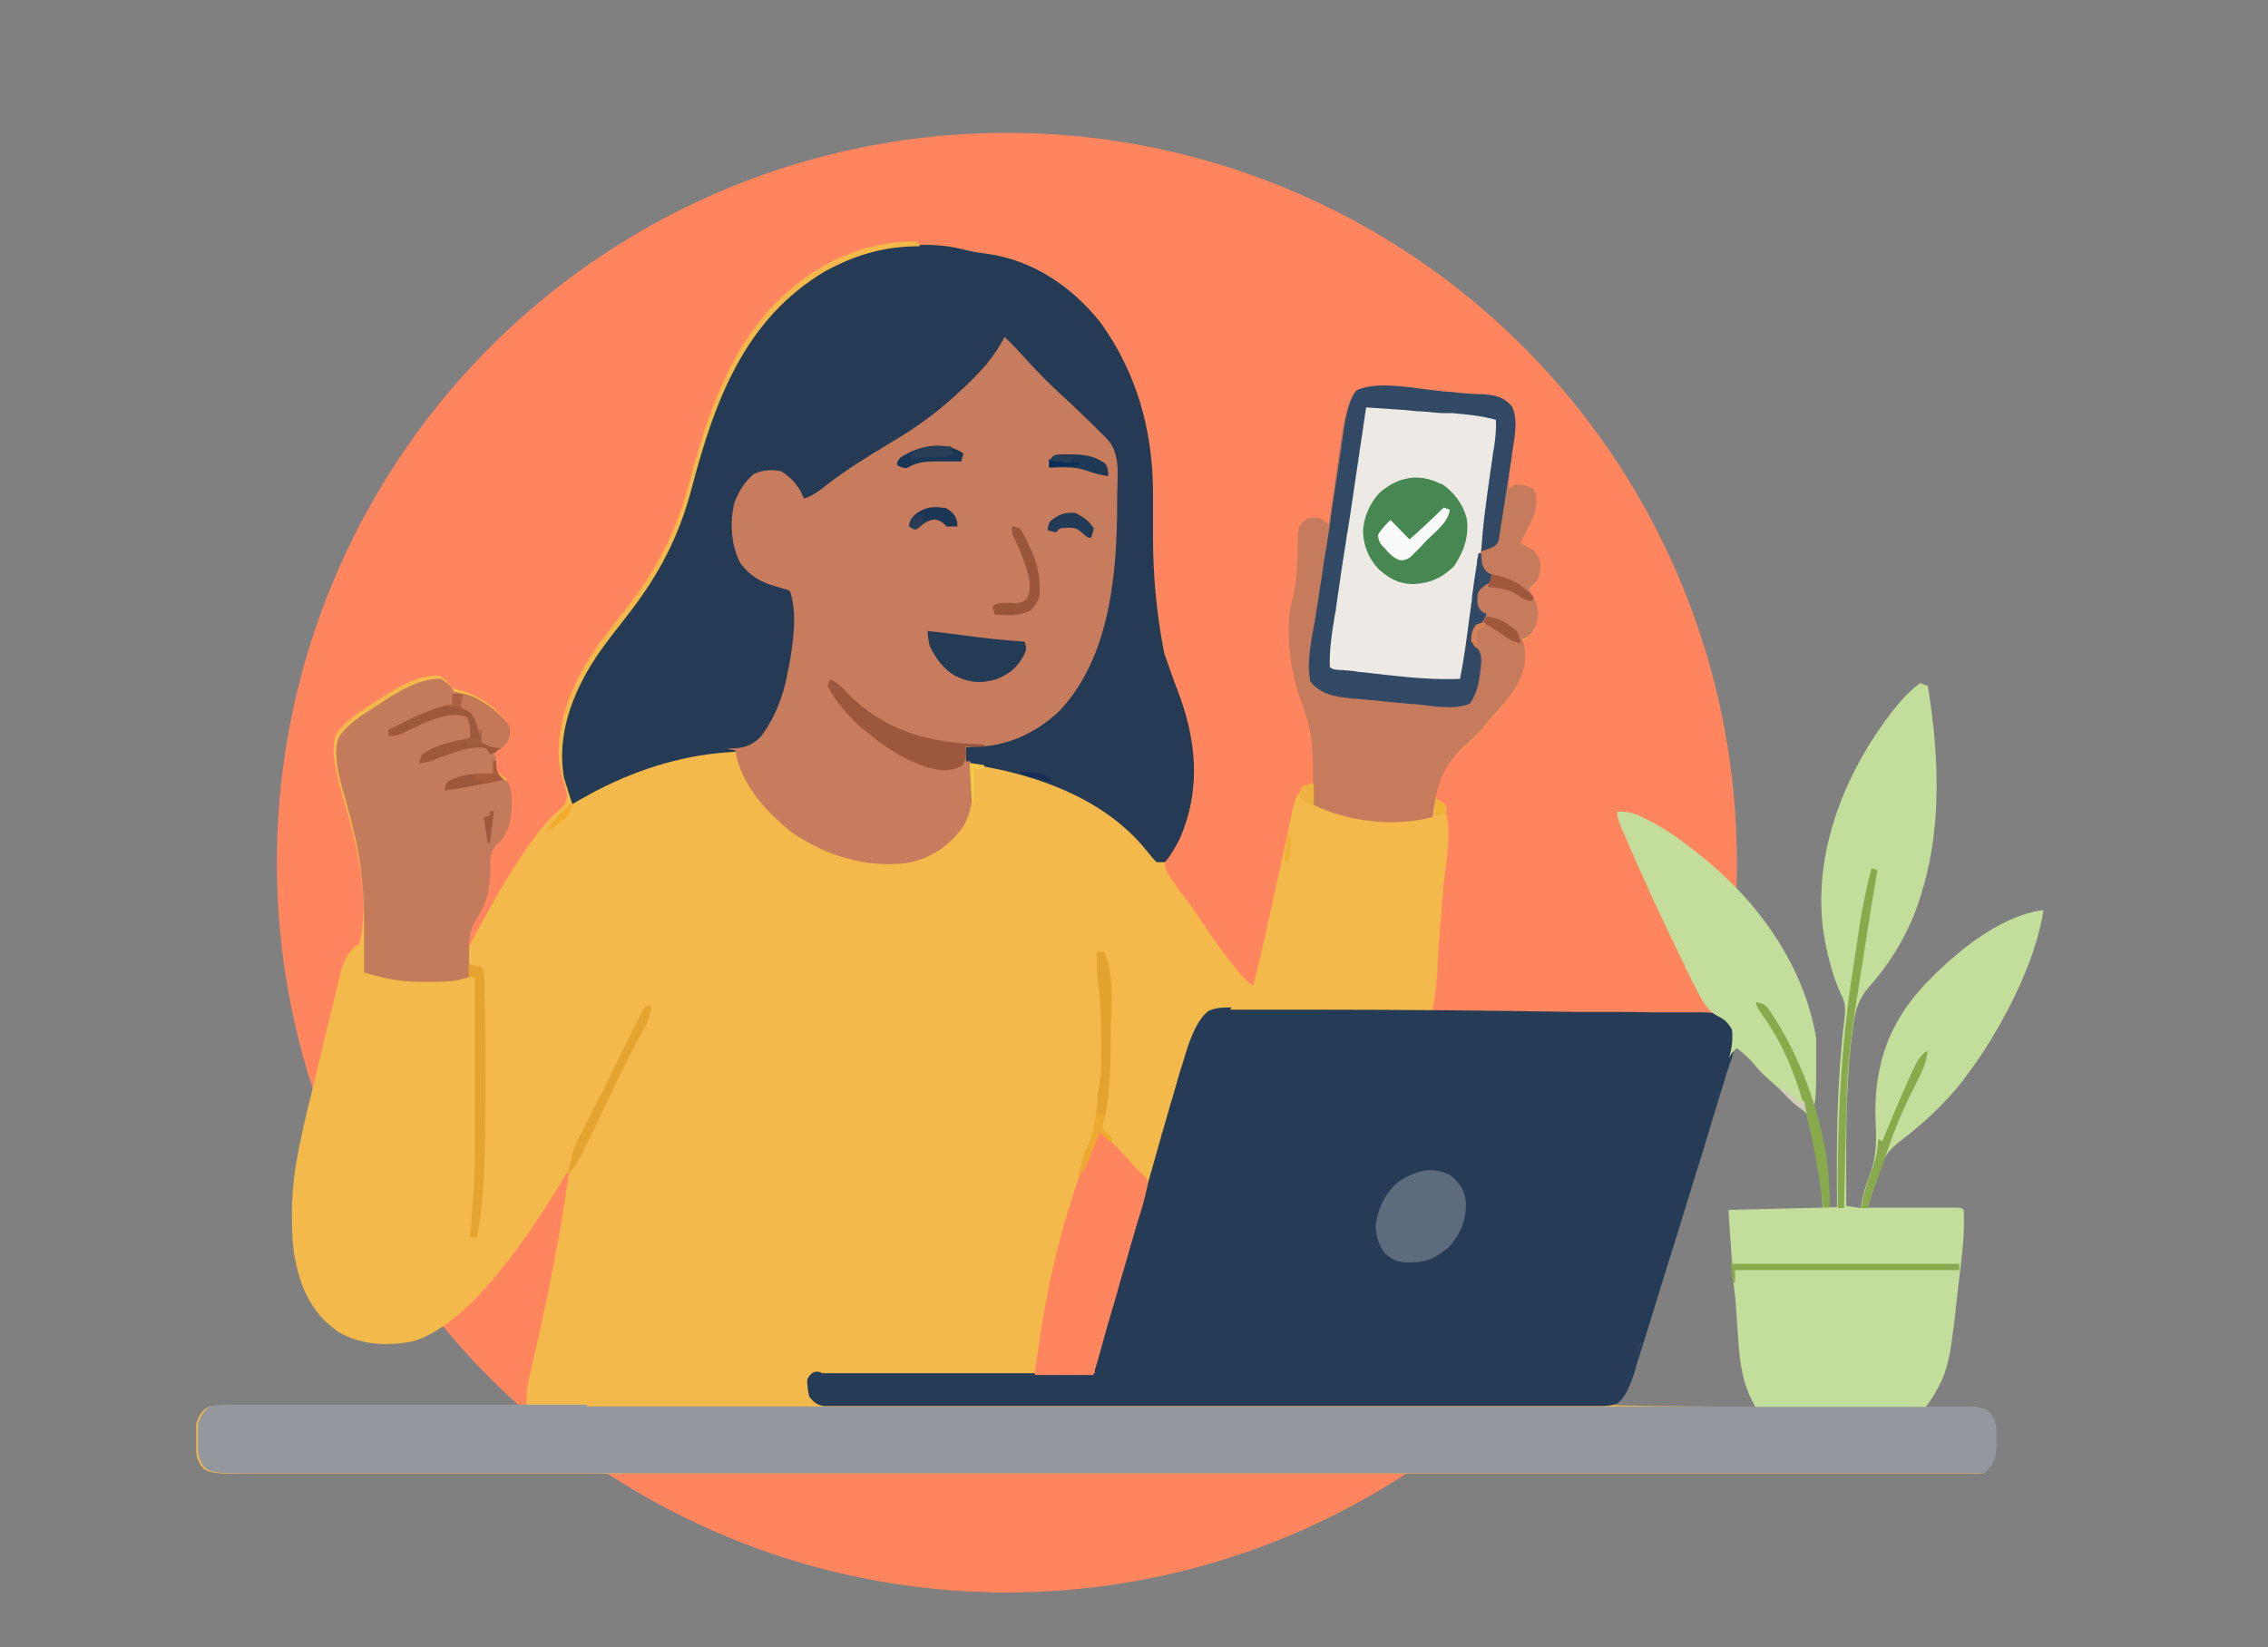 <?xml version="1.0" encoding="UTF-8"?> <svg xmlns="http://www.w3.org/2000/svg" id="Layer_1" version="1.1" viewBox="0 0 512 372"><rect x="0" y="0" width="512" height="372" fill="#808080" stroke="none"/><defs><style> .st0 { fill: #0e2344; } .st1 { fill: #2a3c55; } .st2 { fill: #182b4d; } .st3 { fill: #faaf80; } .st4 { fill: #9a563b; } .st5 { fill: #c57b5c; } .st6 { fill: #f7b88a; } .st7 { fill: #1b254c; } .st8 { fill: #9c5038; } .st9 { fill: #343554; } .st10 { fill: #c67055; } .st11 { fill: #192b47; } .st12 { fill: #7f4234; } .st13 { fill: #a65d44; } .st14 { fill: #edebe2; } .st15 { fill: #d9d5cb; } .st16 { fill: #a85c3c; } .st17 { fill: #243b55; } .st18 { fill: #f3ad87; } .st19 { fill: #dad7cd; } .st20 { fill: #1c3655; } .st21 { fill: #9b503a; } .st22 { fill: #1e3454; } .st23 { fill: #e5a32f; } .st24 { fill: #fdc233; } .st25 { fill: #324c68; } .st26 { fill: #283d56; } .st27 { fill: #dcddda; } .st28 { fill: #faf3e2; } .st29 { fill: #253352; } .st30 { fill: #c37858; } .st31 { fill: #f8c746; } .st32 { fill: #e1e2dd; } .st33 { fill: #fdb185; } .st34 { fill: #052956; } .st35 { fill: #0e1d3f; } .st36 { fill: #f3b949; } .st37 { fill: #a85c41; } .st38 { fill: #2c405a; } .st39 { fill: #091b48; } .st40 { fill: #9d573c; } .st41 { fill: #d78159; } .st42 { fill: #9a4f39; } .st43 { fill: #0f234c; } .st44 { fill: #eeaa30; } .st45 { fill: #9b5b46; } .st46 { fill: #193455; } .st47 { fill: #1f3552; } .st48 { fill: #feb084; } .st49 { fill: #88aa4d; } .st50 { fill: #293853; } .st51 { fill: #c67e61; } .st52 { fill: #9e573b; } .st53 { fill: #c67c5d; } .st54 { fill: #314964; } .st55 { fill: #f1f1ec; } .st56 { fill: #1e3051; } .st57 { fill: #9d573a; } .st58 { fill: #f3b948; } .st59 { fill: #a0533a; } .st60 { fill: #f1b038; } .st61 { fill: #172d4f; } .st62 { fill: #c98164; } .st63 { fill: #e4e2db; } .st64 { fill: #30445d; } .st65 { fill: #be6f51; } .st66 { fill: #a35d41; } .st67 { fill: #3b5369; } .st68 { fill: #072e57; } .st69 { fill: #f3b94a; } .st70 { fill: #a2563c; } .st71 { fill: #e3a433; } .st72 { fill: #e7946e; } .st73 { fill: #c37554; } .st74 { fill: #112e55; } .st75 { fill: #efb13f; } .st76 { fill: #9e5239; } .st77 { fill: #ac6348; } .st78 { fill: #c47b5c; } .st79 { fill: #ff855f; } .st80 { fill: #071b49; } .st81 { fill: #b0684c; } .st82 { fill: #fbbe8a; } .st83 { fill: #d38662; } .st84 { fill: #f0b384; } .st85 { fill: #95533f; } .st86 { fill: #ebe9e0; } .st87 { fill: #0f1c36; } .st88 { fill: #253b55; } .st89 { fill: #263b55; } .st90 { fill: #d9d6cc; } .st91 { fill: #1d3555; } .st92 { fill: #c16d52; } .st93 { fill: #2d445c; } .st94 { fill: #e5a430; } .st95 { fill: #8b4633; } .st96 { fill: #e3a332; } .st97 { fill: #f3f8f5; } .st98 { fill: #ca7659; } .st99 { fill: #5d6c7c; } .st100 { fill: #e9b183; } .st101 { fill: #c87a58; } .st102 { fill: #e4a22f; } .st103 { fill: #f9b285; } .st104 { fill: #f9fbfa; } .st105 { fill: #9ea4a9; } .st106 { fill: #9b523c; } .st107 { fill: #a05238; } .st108 { fill: #1f3855; } .st109 { fill: #121f3a; } .st110 { fill: #3a5268; } .st111 { fill: #9e583b; } .st112 { fill: #fac33f; } .st113 { fill: #1f3653; } .st114 { fill: #263653; } .st115 { fill: #edeae5; } .st116 { fill: #c87a57; } .st117 { fill: #f0f0ec; } .st118 { fill: #183154; } .st119 { fill: #94523f; } .st120 { fill: #0d1d49; } .st121 { fill: #16284d; } .st122 { fill: #123054; } .st123 { fill: #9f583b; } .st124 { fill: #1a2c50; } .st125 { fill: #a0593c; } .st126 { fill: #293b54; } .st127 { fill: #edf0eb; } .st128 { fill: #ab6141; } .st129 { fill: #233a56; } .st130 { fill: #2f3955; } .st131 { fill: #c78062; } .st132 { fill: #d9d7cd; } .st133 { fill: #e08d69; } .st134 { fill: #2f425b; } .st135 { fill: #c26e4a; } .st136 { fill: #ebe9e1; } .st137 { fill: #f2a47c; } .st138 { fill: #c3dd9b; } .st139 { fill: #ca7c5a; } .st140 { fill: #efae82; } .st141 { fill: #172c57; } .st142 { fill: #ece9e1; } .st143 { fill: #f2ad2d; } .st144 { fill: #27354e; } .st145 { fill: #c57856; } .st146 { fill: #d1cbbb; } .st147 { fill: #df8d69; } .st148 { fill: #f1b13b; } .st149 { fill: #0a1948; } .st150 { fill: #395167; } .st151 { fill: #f2f2ed; } .st152 { display: none; } .st153 { fill: #142e53; } .st154 { fill: #cc775a; } .st155 { fill: #1c3454; } .st156 { fill: #dbd5cb; } .st157 { fill: #94979e; } .st158 { fill: #edece4; } .st159 { fill: #273857; } .st160 { fill: #1a3656; } .st161 { fill: #478751; } .st162 { fill: #353e56; } .st163 { fill: #1b3455; } .st164 { fill: #253755; } .st165 { fill: #fcc08b; } </style></defs><g class="st152"><circle class="st79" cx="258.3" cy="194.8" r="164.8"></circle><path class="st86" d="M282.3,94c2,1.9,3.2,4,4.5,6.4.8,1.2,1.6,2,2.8,2.9,2.9,2.3,4.3,5.5,4.9,9.1v8.2c0,3.6-.1,7.2-.6,10.8,0,1.8.9,2.5,2.1,3.8,1.7,3.7,1.3,7.9,0,11.7-1.5,3.4-4.1,5.6-7.5,7.1h-2.5c.7,6.6,1.6,13.2,2.7,19.7.4,3.1-.4,5.2-2.2,7.8-.2.3-.4.6-.6.9-3.4,5-7.8,9.1-12,13.2-2.5,2.4-4.6,5-6.8,7.8l-.5.5c3.1.1,5.4-.5,8.2-1.6,1.9-.7,3.2-1.1,5.1-.3,1,.9,1.9,1.7,2.8,2.7,1.1,1.2,2.3,2.3,3.6,3.2.1-.4.3-.7.4-1,.7-1.6,1.5-2.9,2.4-4.4,3.8-6.4,6.1-13.6,8.1-20.7,4.1,1.2,8,3,11.9,4.6.3.2.7.3,1,.4,4.7,2.1,9.5,4.2,14.2,6.4.5.2,1,.4,1.5.7,4.5,2.2,8.7,5,12.2,8.6.4.4.8.8,1.2,1.2.9,1,1.7,2,2.5,3.1.2-.3.4-.6.6-.8,6.8-8.9,16.7-14.7,27.2-18.5,3.1-1.2,4.7-2.5,6.3-5.4.3-.5.6-1,1-1.5-.2,0-.5.1-.8.2-4.5,1-9,.5-13-1.7-.3-.2-.7-.4-1-.5-5.7-3.7-7.7-10.4-9.1-16.6-.9-4.4-1.4-8.9-1.2-13.4h-1.1c-1.8-.5-2.6-1-3.9-2.4-1.9-3.9-2-8.6-2.5-12.8,2.8-1.2,5.3-1.1,8.3-1.1h1.4c2.9,0,5.3.4,8,1.3,1.3.4,2.5.5,3.9.5h1.3c.9,0,1.8-.3,2.6-.6,2.3-.7,4.5-.7,7-.7h1.5c6.9,0,13.6,1.3,20.3,2.7-.1-.5-.3-.9-.5-1.4-2.2-6.3-4.1-12.6-2.5-19.3.2-1.1-.2-2-1-2.8-2.4-1.8-5.2-1.2-8-.9-1.7.2-3.5.3-5.2.4h-1c-8.4.7-16.4.3-24.7-1.2-.9,1.7-1.6,3.5-2.3,5.3-.2.6-.5,1.2-.7,1.7-.1.4-.3.9-.5,1.3-1.3-1.5-1.9-3-2.5-4.9-.1-.5-.3-1-.5-1.5-1.2-4.3-1.7-8.8.5-12.9,3.6-5.4,9.7-8,15.8-9.4,5.4-.9,10.8-1.1,16.2-1.1h3.7c9.2,0,19.7.8,26.6,7.7,1.3,1.5,2.6,2.9,3.6,4.6.5.8,1.1,1.6,1.9,2.3,4.4,4.5,5.5,9.8,5.5,15.9v1.6c-.1,6.8-1.6,12.6-4.5,18.8-.8,2.1-1.1,4-1.4,6.2-.6,3.7-2.5,5.8-5.3,8.1-.6.4-1.2.6-1.9.6.1,1.7.3,3.5.4,5.1v1.5c.2,3,.7,5.8,1.4,8.7l2-1c4.4,4.7,7,8.3,7.9,10.9.5.4,1.1.7,1.8.9.4.2.7.3,1.1.5s.8.3,1.2.5c.4.2.8.4,1.3.6,1.4.6,2.8,1.2,4.1,1.9,17.6,7.9,28,15.9,31.3,24.1v1.5h1v-1c-.5-15.3,6.4-31.9,16.3-43.3,2.9-3.2,7-7.1,11.4-7.7,1,.1,1.9.5,2.6,1.1,3.3,4.3,1.6,13.7,1,18.8-1.8,13.9-5.2,27.7-12,40.1-.1.3-.3.6-.5.9-2.4,4.4-5.1,8-8.6,11.6-1.8,1.9-2.3,3.5-2.7,6,0,.5-.1,1-.2,1.6,0,.5-.1,1.1-.2,1.7,0,.5-.1,1.1-.2,1.6-.9,5.9-1.3,11.8-1.6,17.7,0,1.2-.1,2.5-.2,3.7-.2,4.6-.4,9.3-.3,13.9,1.5-6.1,2.7-12.3,3.3-18.6.4-5.2,2.4-10.3,4.6-15,.2-.5.5-1.1.7-1.6,4.6-9.8,12.6-20.2,23.1-24.1,1.5-.4,2.8-.5,4.3-.4,1.5,2.6.8,5.2.2,8.1-.3,1.2-.6,2.4-1,3.6-.1.4-.2.8-.4,1.3-2.9,8.9-8,17-14.1,24.1-.2.3-.5.6-.8.9-3.7,3.9-8.6,7.4-13.5,9.4h-1c0,.3,0,.7-.1,1.1-.6,3.8-1.3,7.6-2.1,11.3,0,.6-.2,1.1-.3,1.7,0,.5-.2,1-.3,1.6,0,.5-.2.9-.3,1.4-.2.8-.4,1.7-.7,2.7h19.3c1.2.1,2,.5,3,1.1-.3,4.2-.7,8.4-1.2,12.5,0,.6-.1,1.1-.2,1.7-.1,1.2-.3,2.3-.4,3.5-.2,1.8-.4,3.6-.7,5.3-.1,1.1-.3,2.3-.4,3.5,0,.5-.1,1-.2,1.6-.8,6.1-2.4,12.1-7.2,16.2-4.6,3.4-9.9,4.6-15.6,4.6H26.5c-1.9-.3-3-1-4.5-2.2-1.4-2.1-1.2-3.9-1.2-6.4v-1.3c0-2.1,0-3.3,1.1-5.2,1.9-1.8,3.8-1.5,6.2-1.6h7.9c2.2,0,4.4,0,6.6-.1-.3,0-.6,0-1-.1-4.7-.9-9.3-2.4-12.3-6.4-2.4-3.9-2.6-7.7-2.7-12v-1.2c0-7.9,1.8-15.9,3.6-23.5,0-.4.2-.8.3-1.3,5.4-24.3,10.4-42,15.2-53.2.6-2,.2-3.4-.2-5.4-1.7-8,.6-15.4,4.9-22,3.7-5.2,8.1-9.6,12.7-14,10.8-10.5,14.7-21.7,17.6-36.2,2.6-13.1,7.6-26.5,18.7-34.8,3.2-2.1,6.5-3.7,10.1-5,.5-.2.9-.3,1.5-.5,3-.8,6.1-.7,9.1-.7h1c11.5,0,22.8,3.1,31.1,11.3.4.4.8.8,1.2,1.3s.6.6.9.9c5.4,5.9,7.7,13.5,8.9,21.3,0,.5.2,1,.3,1.6,1,8.4.2,16.9-.8,25.3-1.3,11-1.5,21.3.3,32.3.6,3.8.9,7.4.9,11.2v1.3c0,2.4-.3,4.2-1.1,6.5-1,3.3,0,5.7,1.3,8.8.4,1.2.8,2.4,1.3,3.6,0,.3.2.6.3.9,1.1,3.3,2,6.6,2.8,9.9,0,.3.1.6.2.9,2,8,3.8,16.1,5.6,24.2,1.6,7.1,3.3,14.2,5,21.2,1.9,7.6,3.7,17.4-.3,24.5l-.6,1.2c-2.5,4.2-5.8,6.3-10.2,8.2h23.7c-1.5-2.3-2.9-4.5-4.4-6.9-6-12.1-3.2-24.4-.5-37,.2-1,.4-1.9.6-2.9,2.7-13.1,4.6-21.8,5.8-26.2,1.2,1.2,1.3,2.1,1.8,3.9.1.6.3,1.2.4,1.8.1.7.3,1.3.5,2,.1.7.3,1.4.5,2.1.3,1.5.7,3,1.1,4.4.9,3.9,1.9,7.8,2.8,11.7,0,.4.2.8.3,1.2,2.1,8.5,4.3,17,6.5,25.5.1.5.2.9.4,1.4.2.9.5,1.8.7,2.7,0,.4.2.8.3,1.2,0,.3.2.6.2,1,.1.6.2,1.6.2,2.9h1.9c7.1-.3,14.1-.5,21.2-.6h3.4c2.4,0,4.7,0,7.1-.1,3,0,6,0,9-.1,2.4,0,4.7,0,7.1-.1h3.4c5.8,0,11.7-.2,17.5-.1-1.1-4.2-3.2-6-6.8-8.3-1.4-.8-2.9-1.6-4.4-2.4-4.3-2.3-7.2-4.2-8.5-5.6-.1-1.3-.1-2.4,0-3.5-.4-.1-.9-.3-1.4-.4-1-.4-1.9-.9-2.5-1.5-.1-2-.1-2.7,1-4.4-.3-.1-.6-.3-.9-.4-.7-.4-1.4-.9-2-1.5-.2-1.7,0-3,.5-3.8,1.3-.9,2.4-1,4-1.3.5,0,1.1-.1,1.6-.2s1-.1,1.2-.1c-.2-.3-.5-.7-.7-1.1-1-1.8-.8-2.8-.2-4.8,1.4-.9,2.6-1.1,4.3-1.1h6.7c1.8.1,3.6.6,5.3,1.1,0-.5-.1-1-.2-1.6-.7-5-1.4-10-2.1-15-.3-2.6-.7-5.1-1.1-7.7-.3-2.5-.7-4.9-1-7.4-.1-.9-.2-1.9-.4-2.8-.2-1.3-.3-2.7-.5-4,0-.4,0-.8-.1-1.2-.4-2.8-.7-5.5-.9-8.3-.5.1-1,.3-1.5.5-1.1,0-2.1.2-3.2.3h-1c-1.1,0-2.1.1-3.2.2-.7,0-1.5,0-2.3.1-1.6,0-3.2.2-4.7.3-2,.1-4,.3-6,.4-10.3.7-20.6,1.4-30.9,1.7h-3.4c-4.8.1-9.6.2-14.5.1,2.7-10,8.1-18.7,17.2-24.1,9.3-5.2,19.3-9,29.2-12.9.3.7.4,1.3.3,1.8-.4,1.7-.3,3.4-.3,5.1v10.6c0,1.7.1,3.1.5,4.8,2.4-2.3,4.9-4.5,7.4-6.9,1,.3,1.8.9,2.6,1.6,2.2,2.1,4.1,3.3,7.2,3.4h1.6c-.4-.5-.9-.9-1.3-1.4-5.6-5.9-8.8-9.8-9.6-18.1,0-.4,0-.8-.1-1.2,0-1-.2-2-.3-3h-.9c-5.5,0-9.3-2.1-13.3-5.8-5.1-5.2-7.4-12.4-8.5-19.5,0-.5-.2-1-.2-1.5-.6-3.8-.8-7.6-.9-11.4v-7.6c0-6.2-.4-11-3.7-16.3-2.4-4.3-2.8-10-1.6-14.8,2.7-6.1,8.8-10.4,14.8-12.7,13.3-4.7,31-5.4,42.8,3.4v-.2l-.5-.7Z"></path><path class="st113" d="M282.3,94c2,1.9,3.2,4,4.5,6.4.8,1.2,1.6,2,2.8,2.9,2.9,2.3,4.3,5.5,4.9,9.1v8.2c0,3.6-.1,7.2-.6,10.8,0,1.8.9,2.5,2.1,3.8,1.7,3.7,1.3,7.9,0,11.7-1.5,3.4-4.1,5.6-7.5,7.1h-2.5c.7,6.6,1.6,13.2,2.7,19.7.4,3.1-.4,5.2-2.2,7.8-.2.3-.4.6-.6.9-3.4,5-7.8,9.1-12,13.2-2.5,2.4-4.6,5-6.8,7.8l-.5.5c3.1.1,5.4-.5,8.2-1.6,1.9-.7,3.2-1.1,5.1-.3,1,.9,1.9,1.7,2.8,2.7,1.1,1.2,2.3,2.3,3.6,3.2.1-.3.2-.7.4-1,.7-1.6,1.5-2.9,2.4-4.4,3.8-6.4,6.1-13.6,8.1-20.7,4.1,1.2,8,3,11.9,4.6.3.2.7.3,1,.4,4.7,2.1,9.5,4.2,14.2,6.4.5.2,1,.4,1.5.7,4.5,2.2,8.7,5,12.2,8.6.4.4.8.8,1.2,1.2,1,1.2,1.9,2.2,2.5,3.7-.2.6-.5,1.3-.9,2-6.2,11.3-7.8,26.6-10.6,39.1-.8,3.8-1.7,7.5-2.7,11.2-1.5,6.3-3,12.6-4.5,18.9,0,.4-.2.7-.2,1.1-1.7,7.4-2.5,14.4-2.5,22s0,5.4-2.2,8c-.1,1.5.1,2.5.5,4l1,1v2c.8.1,1.6.3,2.5.5v.5c-16.5.1-32.9.2-49.4.3h-7c-6.3,0-12.5,0-18.8.1h-44.1c-6.1,0-9.9-.4-11.5-1.4-1.7-1.7-2.6-3.6-3.5-5.8l-.9-1.8c-5.8-11.6-2.6-24.1,0-36.2.2-1,.4-1.9.6-2.9,2.7-13.1,4.6-21.8,5.8-26.2,1.2,1.2,1.3,2.1,1.8,3.9.1.6.3,1.2.4,1.8.1.7.3,1.3.5,2,.1.7.3,1.4.5,2.1.3,1.5.7,3,1.1,4.4.9,3.9,1.9,7.8,2.8,11.7,0,.4.2.8.3,1.2,2.1,8.5,4.3,17,6.5,25.5.1.5.2.9.4,1.4.2.9.5,1.8.7,2.7,0,.4.2.8.3,1.2,0,.3.2.6.2,1,.1.6.2,1.6.2,2.9h1.9c7.1-.3,14.1-.5,21.2-.6h3.4c2.4,0,4.7,0,7.1-.1,3,0,6,0,9-.1,2.4,0,4.7,0,7.1-.1h3.4c5.8,0,11.7-.2,17.5-.1-1.1-4.2-3.2-6-6.8-8.3-1.4-.8-2.9-1.6-4.4-2.4-4.3-2.3-7.2-4.2-8.5-5.6-.1-1.3-.1-2.4,0-3.5-.5-.1-.9-.3-1.4-.4-1-.4-1.9-.9-2.5-1.5-.1-2-.1-2.7,1-4.4-.3-.1-.6-.3-.9-.4-.7-.4-1.4-.9-2-1.5-.2-1.7,0-3,.5-3.8,1.3-.9,2.4-1,4-1.3.5,0,1.1-.1,1.6-.2.4,0,.8,0,1.2-.1-.2-.3-.5-.7-.7-1.1-1-1.8-.8-2.8-.2-4.8,1.4-.9,2.6-1.1,4.3-1.1h6.7c1.8.1,3.6.6,5.3,1.1,0-.5-.1-1-.2-1.6-.7-5-1.4-10-2.1-15-.3-2.6-.7-5.1-1.1-7.7-.3-2.5-.7-4.9-1-7.4-.1-.9-.2-1.9-.4-2.8-.2-1.3-.3-2.7-.5-4,0-.4-.1-.8-.1-1.2-.4-2.8-.7-5.5-.9-8.3-.5.1-1,.3-1.5.5-1.1,0-2.1.2-3.2.3h-1c-1.1,0-2.1.1-3.2.2-.7,0-1.5,0-2.3.1-1.6,0-3.2.2-4.7.3-2,.1-4,.3-6,.4-10.3.7-20.6,1.4-30.9,1.7h-3.4c-4.8.1-9.6.2-14.5.1,2.7-10,8.1-18.7,17.2-24.1,9.3-5.2,19.3-9,29.2-12.9.3.7.4,1.3.3,1.8-.4,1.7-.3,3.4-.3,5.1v10.5c0,1.7.1,3.1.5,4.8,2.4-2.3,4.9-4.5,7.4-6.9,1,.3,1.8.9,2.6,1.6,2.2,2.1,4.1,3.3,7.2,3.4h1.6c-.4-.5-.9-.9-1.3-1.4-5.6-5.9-8.8-9.8-9.6-18.1,0-.4,0-.8-.1-1.2,0-1-.2-2-.3-3h-.9c-5.5,0-9.3-2.1-13.3-5.8-5.1-5.2-7.4-12.4-8.5-19.5,0-.5-.1-1-.2-1.5-.6-3.8-.8-7.6-.9-11.4v-7.6c0-6.2-.4-11-3.7-16.3-2.4-4.3-2.8-10-1.6-14.8,2.7-6.1,8.8-10.4,14.8-12.7,13.3-4.7,31-5.4,42.8,3.4h0l-.4-.3Z"></path><path class="st58" d="M120,100.3h1c11.5,0,22.8,3.1,31.1,11.3.4.4.8.8,1.2,1.3s.6.6.9.9c5.4,5.9,7.7,13.5,8.9,21.3,0,.5.2,1,.3,1.6,1,8.4.2,16.9-.8,25.3-1.3,11-1.5,21.3.3,32.3.6,3.8.9,7.4.9,11.2v1.3c0,2.4-.3,4.2-1.1,6.5-1,3.3,0,5.7,1.3,8.8.4,1.2.8,2.4,1.3,3.6,0,.3.2.6.3.9,1.1,3.3,2,6.6,2.8,9.9,0,.3.1.6.2.9,2,8,3.8,16.1,5.6,24.2,1.6,7.1,3.3,14.2,5,21.2,1.9,7.6,3.7,17.4-.3,24.5l-.6,1.2c-2.4,4-5.9,6.7-10.2,8.2-2.1.4-4.2.5-6.4.5h-24c-6.6,0-10.6-.7-12.1-2-.5-1.3-.6-2.3-.5-3.7v-2.3c-.4.2-.8.5-1.2.8-6,3.9-11,5.7-18.2,5.7h-4.7c-2.6-4.8-.9-12.8.4-17.8.3-1.1.7-2.3,1.1-3.4h1.5c6,0,9.9-1.8,15.1-4.8,2.1-1.2,4.2-2.2,6.4-3.2.4-.2.8-.4,1.2-.6.3-.2.7-.3,1.1-.5.3-.2.7-.3,1-.4.3-.1,1.3-.2,2.9-.3v-1.3c.2-2.8.4-5.6.7-8.4,1.5-16.8,1-33.8-.2-50.6v-1.4c0-.8-.1-1.7-.2-2.5-.2-2.8-.2-5.5-.2-8.3h-1v1c-.7.4-1.4.8-2.1,1.2-.4.2-.8.4-1.2.7-5.3,2.7-13.6,1.7-19.1,0-1.3-.4-2.5-.9-3.8-1.4-.5-.1-1-.3-1.6-.4-2.2-.7-3.1-1-4.3-3.2-.2-.7-.4-1.5-.6-2.3-.4-1-.8-2.1-1.2-3.2-.9-2.7-1.7-5.4-2.4-8.1,0-.3,0-.7-.2-1-.5-2.2-.6-4.1-.6-6.4-3.1,1-6.1,2-9.2,3-1,.3-2.1.6-3.1,1-13.1,4.1-24.2,11.2-33.1,21.2l-1.5,3c-1.4-1.4-1.3-3-1.5-4.9v-1.7c-.3-10.4,4.2-18.3,11-25.9,2.3-2.4,4.6-4.7,7-7,10.8-10.5,14.7-21.7,17.6-36.2,2.6-13.1,7.6-26.5,18.7-34.8,3.2-2.1,6.5-3.7,10.1-5,.5-.2.9-.3,1.5-.5,3-.8,6.1-.7,9.1-.7h0l-.3-.3Z"></path><path class="st36" d="M93.6,188.9c0,.5.2.9.3,1.4.6,3.3,1.4,6.6,2.3,9.9.3,1.3.6,2.5.8,3.9.6,3,1.8,5.7,3.8,7.9,3.1,1.5,6.4,2.4,9.7,3.2.4,0,.8.2,1.2.3,2.2.4,4.5.3,6.8.4h1.5c3.5,0,6.1-.7,9.3-2.2.5-.1,1-.3,1.5-.5v-1h1c.2,2.4.4,4.8.6,7.3,0,.8.1,1.6.2,2.5.8,9.9,1.3,19.8,1.2,29.7v1.6c0,10.6-.3,21.1-2.1,31.5-.4.1-.7.3-1.1.4-4,1.5-7.8,3.2-11.7,5.2-.9.5-1.9.9-2.8,1.4-1.8.8-3.6,1.7-5.1,2.9h-8.4c-1.7,6.9-2.2,13.8-1.5,20.7,1.8.1,3.6.3,5.4.5v1.5h-47.5c-14.9,0-24.5-2-28.8-6.1-3.2-3.8-3.4-8.4-3.4-13.1v-1.2c0-7.9,1.8-15.9,3.6-23.5,0-.4.2-.9.3-1.3,8.9-40,18-63.5,27.5-70.5,8.5-5.2,18.4-7.9,27.9-10.9.6-.2,1.2-.4,1.8-.6.5-.2,1.1-.3,1.7-.5.5-.2,1-.3,1.5-.5s1.4-.3,2.7-.3h-.2Z"></path><path class="st105" d="M373.1,296.7c.8.3,1.7.6,2.6.8,3.5,1.3,5.1,5.2,6.7,8.4,1.4,3.3,1.5,6.3,1.1,9.9l-.5,1c20.7.1,41.4.3,62.7.5.6,2.1,1.3,4.2,2,6.4,3.4,5.4,7.3,7.3,13.3,8.9v.5H25.3c-1.8-.3-2.6-1-4-2.2-.9-1.8-.6-3.9-.6-5.8v-1.3c0-2.1,0-3.4,1.1-5.2,1.8-1.6,2.9-1.5,5.3-1.5h79.2v-1.5c.6,0,1.2,0,1.8-.2,5.8-.7,10.1-2.2,15-5.2.8-.5,1.6-1,2.5-1.5v1.1c0,1.9.2,3.8.8,5.6,2.4,1.4,5.3,1.2,8,1.2h187.2c-.3,0-.6,0-.9-.2-.3,0-.7-.2-1-.3-.4-.8-.7-1.6-1-2.5-.2-.3-.4-.6-.6-.9-.6-1.6-.3-2.8,0-4.5.6-1.2,1.2-2.3,2-3.5h1v-1c.5-.5,1.1-1,1.7-1.6.7-.6,1.7-1.5,3.2-2.7,14.9-13.9,29.8-9.6,47.1-3h0v.3Z"></path><path class="st142" d="M270.3,216.6c1,4.3,1.5,8.8,2.1,13.2,0,.8.2,1.6.3,2.4.3,2.1.5,4.1.8,6.2.4,3.3.9,6.7,1.3,10,.1,1.1.3,2.3.5,3.5,0,.7.2,1.4.3,2.1,0,.6.1,1.2.2,1.9.1,1.1.3,2.2.5,3.3.3,1.8.2,3.5.2,5.3-.5,0-1.1-.1-1.6-.2-2.5-.3-5-.3-7.6-.3h-3.9c-1.1,0-2,.2-3.1.5-.1,2.6.1,4.1,1.5,6.4-.5,0-.9.1-1.4.2-.6,0-1.2.1-1.8.2s-1.2.1-1.8.2c-1,.1-1.8.6-2.5,1.3-.6.7-.6,1.7,0,3,.4.3.8.6,1.3.9.4.4.8.7,1.2,1.1,0,1.5-.1,3-.5,4.4.5.2,1.1.5,1.7.8.7.4,1.3.8,1.8,1.2,0,.5,0,1.1.1,1.6.4,2.1.6,2.2,2.3,3.4,1.7,1.1,3.5,2.1,5.3,3.1,6.7,3.8,10.7,6.6,12.1,8.6v3c-6.4.5-12.8.6-19.2.7h-3.4c-2.4,0-4.7,0-7.1.1-3,0-6,0-9,.1-2.4,0-4.7,0-7.1.1h-3.3c-7.2.1-14.3.2-21.5.1-4.8-18.4-9.5-36.8-14-55.3-.8-3.2-1.6-6.4-2.4-9.6-.9-3.6-1.7-7.1-2.6-10.6-.2-1-.4-2-.7-3-.1-.6-.3-1.2-.4-1.9-.1-.5-.2-1.1-.4-1.7-.2-.9-.3-1.7-.3-2.3,1.6-.5,3.2-.6,4.8-.6h9c14.4-.3,28.8-.9,43.2-2h1.2c3.9-.3,7.8-.5,11.8-.8,2.5-.2,4.9-.3,7.4-.5.5,0,1.1,0,1.7-.1h3Z"></path><path class="st73" d="M282.3,94c2,1.9,3.2,4,4.5,6.4.8,1.2,1.6,2,2.8,2.9,2.9,2.3,4.3,5.5,4.9,9.1v8.2c0,3.6-.1,7.2-.6,10.8,0,1.8.9,2.5,2.1,3.8,1.7,3.7,1.3,7.9,0,11.7-1.5,3.4-4.1,5.6-7.5,7.1h-2.5c.7,6.6,1.6,13.2,2.7,19.7.4,3.1-.4,5.2-2.2,7.8-.2.3-.4.6-.6.9-3.4,5-7.8,9.1-12,13.2-2.5,2.4-4.6,5-6.8,7.8l-.5.5c.5.3,1,.7,1.5,1h-4.9c.6-.3,1.3-.6,2-1-.4-.4-.8-.9-1.3-1.4-5.6-5.9-8.8-9.8-9.6-18.1,0-.4,0-.8-.1-1.2,0-1-.2-2-.3-3h-.9c-5.5,0-9.3-2.1-13.3-5.8-5.1-5.2-7.4-12.4-8.5-19.5,0-.5-.1-1-.2-1.5-.6-3.8-.8-7.6-.9-11.4v-7.6c0-6.2-.4-11-3.7-16.3-2.4-4.3-2.8-10-1.6-14.8,2.7-6.1,8.8-10.4,14.8-12.7,13.3-4.7,31-5.4,42.8,3.4h-.1Z"></path><path class="st113" d="M120,100.3h1c11.5,0,22.8,3.1,31.1,11.3.4.4.8.8,1.2,1.3s.6.6.9.9c5.4,5.9,7.7,13.5,8.9,21.3,0,.5.2,1,.3,1.6,1,8.4.2,16.9-.8,25.3-1.3,11-1.5,21.3.3,32.3.6,3.8.9,7.4.9,11.3v1.3c0,3.1-.7,5.8-1.7,8.7-1.1-1.5-2-2.9-2.9-4.5-5-9.3-14.7-12.4-24.1-16-.3-.1-.7-.3-1-.4-.8-.3-1.7-.6-2.5-1-.8-.5-1.3-1.1-1.6-1.8,0-1.6.4-2.8,1-4.3h1.7c6.2.1,10.3-.4,15-4.9,3.4-4.1,5.5-9.4,6.9-14.5,0-.3.2-.7.3-1,1.6-6.2,1.9-12.4,1.9-18.8v-3.9c0-7.6-.8-14.7-6-20.7-2.4-2.2-7.6-5.5-10.9-5.5-.2.4-.4.9-.6,1.3-1.9,4.1-4,7.3-7.3,10.5-.3.3-.6.7-.9,1-6,5.9-14.7,9.4-22.3,12.8-.3.1-.6.3-1,.4-1.4.6-2.4,1-4,1-.2-.4-.3-.9-.5-1.4-1.2-2-2.3-2.8-4.4-3.6-2.1-.4-2.8-.1-4.5,1-2.2,2.1-3,4.3-3.1,7.3,0,3.5,1,7,3.7,9.4,2.3,1.5,4.1,2.3,6.9,2-.3,2.9-.7,5.7-1.4,8.6,0,.4,0,.7-.2,1.1-2.3,10-4.4,16.2-6.3,18.4-1.3.5-2.6,1-4,1.5-.4.1-.8.2-1.2.4-1.3.4-2.7.9-4,1.3-1,.3-2,.7-3,1-1.6.5-3.1,1-4.7,1.6-13.1,4.3-23.5,8.8-30,21.7-.2.4-.4.8-.5,1.2-1.4-1.4-1.3-3-1.5-4.9v-1.7c-.3-10.4,4.2-18.3,11-25.9,2.3-2.4,4.6-4.7,7-7,10.8-10.5,14.7-21.7,17.6-36.2,2.6-13.1,7.6-26.5,18.7-34.8,3.2-2.1,6.5-3.7,10.1-5,.5-.2.9-.3,1.5-.5,3-.8,6.1-.7,9.1-.7h0v.2Z"></path><path class="st138" d="M479.2,193.4h1.5c-.3,3.7-1.3,7-2.4,10.5-2.7,9.3-4.8,18.4-6.3,28-.2,1.6-.5,3.3-.8,4.9-.2,1.1-.3,2.2-.5,3.3,0,.5-.1,1-.2,1.5-.9,5.7-1.3,11.4-1.6,17.2,0,1.2-.1,2.5-.2,3.7-.2,4.6-.4,9.3-.3,13.9,1.5-6.1,2.7-12.3,3.3-18.6.4-5.2,2.4-10.3,4.6-15,.2-.5.5-1.1.7-1.6,4.6-9.8,12.6-20.2,23.1-24.1,1.5-.4,2.8-.5,4.3-.4,1.5,2.6.8,5.2.2,8.1-.3,1.2-.6,2.4-1,3.6-.1.4-.2.8-.4,1.3-2.9,8.9-8,17-14.1,24.1-.2.3-.5.6-.8.9-3.7,3.9-8.6,7.4-13.5,9.4h-1c0,.3,0,.7-.1,1.1-.6,3.8-1.3,7.6-2.1,11.3,0,.6-.2,1.1-.3,1.7,0,.5-.2,1-.3,1.6,0,.5-.2.9-.3,1.4-.2.8-.4,1.7-.7,2.7h19.3c1.2.1,2,.5,3,1.1-.3,4.2-.7,8.4-1.2,12.5,0,.6-.1,1.1-.2,1.7-.1,1.2-.3,2.3-.4,3.5-.2,1.8-.4,3.6-.7,5.3-.1,1.1-.3,2.3-.4,3.5,0,.5-.1,1-.2,1.6-.8,6.1-2.4,12.1-7.2,16.2-4.6,3.4-9.9,4.6-15.6,4.6H25v-.5c143.1-.1,286.2-.3,433.6-.5-1.6-.6-3.3-1.3-4.9-2-4.7-3.2-7-7.2-8.1-12.6-.3-1.8-.5-3.7-.7-5.5v-1.2c-.1-1.2-.2-2.5-.4-3.8-.1-1.6-.3-3.3-.5-4.9v-1.2c-.3-2.7-.7-5.3-1.2-8-.3-1.8-.3-3.5-.3-5.3v-1.9c0-1,.3-1.6.6-2,3.9-.7,7.9-.5,11.9-.5h7.4c-.3-2.4-.6-4.8-1-7.3,0-.8-.2-1.6-.3-2.5-.6-4.4-1.2-8.8-2.4-13.2-.3-1.6-.4-3.1-.3-4.7-.3,0-.6-.2-1-.3-9.1-4.3-15-17.3-18.3-26.3-2.8-8-5.5-16.3-5.6-25v-1c0-2,.3-3.2,1.7-4.6,6.4.7,11.7,5.7,15.6,10.6,7.5,10.4,11.7,23.1,11.8,35.9v1.2c0,2.2-.3,4-1,6.1-.8,2.7-.7,4.7-.2,7.4,0,.5.2,1.1.2,1.6.3,1.8.6,3.6.9,5.4.6,3.6,1.3,7.2,1.8,10.7,0,.5.1,1,.2,1.5.2,1.5.2,2.9.1,4.4h1v-1.2c-.5-29.8,3.1-61.2,13.8-89.2h-.2Z"></path><path class="st139" d="M140,117.8c5.6,1.6,10.7,4.3,13.8,9.5,3.3,6.1,3.7,11.6,3.7,18.4v3.8c0,7.3-.5,14.7-3.1,21.5-.1.3-.2.7-.4,1.1-2.1,5.7-5.1,11.8-10.7,14.7-2.6,1-4.7,1.3-7.6,1.3h-1c-1.7,0-2.9-.2-3.6-.5v1.2c-.4,1.4-.7,2.3-1.3,3.6-.6,1.6-.7,2.7-.5,4.4,0,.4,0,.9.1,1.3.3,2.6.7,5.1,1.2,7.7.6,3.9.6,6.4-.2,7.6-3.6,2.6-7.4,3.3-11.7,3.2h-1.5c-4.6,0-8.5-1.1-12.8-2.7-.5-.1-1-.3-1.6-.4-2.2-.7-3.1-1-4.3-3.2-.2-.7-.4-1.5-.6-2.3-.4-1-.8-2.1-1.2-3.2-.9-2.7-1.7-5.3-2.4-8.1,0-.3,0-.7-.2-1-1.1-4.6-.6-7.1,1.6-11.2,1.4-2.9,2.1-5.9,2.9-9,0-.6.3-1.2.5-1.9,1.1-4.1,1.8-8.2,2.3-12.5-.5,0-1.1-.1-1.6-.2-2.9-.5-4.9-1.6-6.7-3.9-2-3.1-2.5-6.6-2.1-10.2.9-2.9,2.4-4.9,4.9-6.4,2.3-.3,4.3.2,6.2,1.6,1.3,1.4,1.5,2,1.7,3.9,15.2-6.2,28.5-12.4,36-27.7h0l.2-.4Z"></path><path class="st13" d="M381.9,88.5h3.7c9.2,0,19.7.8,26.6,7.7,1.3,1.5,2.6,2.9,3.6,4.6.5.8,1.1,1.6,1.9,2.3,4.4,4.5,5.5,9.8,5.5,15.9v1.6c-.1,7.2-1.7,14.1-5.1,20.4-.3.2-.7.3-1,.5,0-.3-.1-.7-.2-1-.5-2-1-3.6-2.2-5.2-2.3-1-4.4-1.1-6.9-.7-2,1.5-3.3,3.1-3.8,5.5,0,.4,0,.9-.2,1.4h-3c-.5-1.6-1-3.3-1.5-4.9h-11.4v2.9c0,3-.2,5.5-2.1,8-2.2,1.8-4,2.3-6.9,2.2h-1c-2.6,0-4.9-.4-6.9-2.2-1.7-2.2-2.4-4.2-3.1-6.8-.2-1.5-.7-2.8-1.4-4h-2.5c0,.6-.2,1.1-.3,1.7-.1.7-.3,1.5-.5,2.3,0,.4-.1.7-.2,1.1-.5,2.3-1.1,4-2.9,5.7-2,1.1-3.9,1.1-6.1,1.2h-1.9c-2.2-.2-3.2-.8-4.8-2.2-1.5-2.3-1.9-4.6-2.3-7.2,0-.4-.1-.7-.2-1.1-.3-1.7-.4-3.3-.4-5,2.8-1.2,5.3-1.1,8.3-1.1h1.4c2.9,0,5.3.4,8,1.3,1.3.4,2.5.5,3.9.5h1.3c.9,0,1.8-.3,2.6-.6,2.3-.7,4.5-.7,7-.7h1.5c6.9,0,13.6,1.3,20.3,2.7-.2-.5-.3-1-.5-1.4-2.2-6.3-4.1-12.6-2.5-19.3.2-1.1-.2-2-1-2.8-2.4-1.8-5.2-1.2-8-.9-1.7.2-3.5.3-5.2.4h-1c-8.4.7-16.4.3-24.7-1.2-.9,1.7-1.6,3.5-2.3,5.3-.2.6-.4,1.1-.7,1.7-.1.4-.3.9-.5,1.3-1.3-1.5-1.9-3-2.5-4.9-.1-.5-.3-1-.5-1.5-1.2-4.3-1.7-8.8.5-12.9,3.6-5.4,9.7-8,15.8-9.4,5.4-.9,10.8-1.1,16.2-1.1h.1Z"></path><path class="st48" d="M413,134.1c2.4,1.3,3.1,2.4,3.9,4.9.9,3.8.8,7-.9,10.4-1.7,2.4-3.1,4-5.9,4.9.1,1.7.2,3.3.4,5v1.5c.2,2.9.7,5.6,1.5,8.4.5,2.6.5,4-.8,6.4-.7,1-1.4,2-2.2,2.9-.2.3-.4.5-.6.8-3.8,4.9-8.1,8.9-13.4,12.2-3.9,2.6-6.7,7.3-8.2,11.6h-1c-.4-.5-.8-1.2-1.2-1.9-.2-.4-.4-.8-.7-1.2-.2-.4-.5-.8-.7-1.3-.2-.4-.5-.9-.7-1.3-1.7-3-3.1-5.9-4-9.1-.1-.5-.3-1-.4-1.6-.6-2.2-1-4-1-6.3-.2,0-.5.1-.8.2-4.5,1-9,.5-13-1.7-.3-.2-.7-.4-1-.5-5.7-3.7-7.7-10.4-9.1-16.6-.9-4.4-1.4-8.9-1.2-13.4h1.2c2.7-.1,5.3-.8,7.7-1.9,1.2-2.1,1.8-4.1,2.3-6.6.4-2.2.8-3.4,1.2-3.8s1.2-.4,2.5,0c1.3,1.7,1.8,3.3,2.2,5.4.5,2.4,1.1,4.1,2.8,6,2.5,1.3,4.6,1.7,7.5,1.7h1c2.5,0,4-.6,5.9-2.2,1.7-3.3,1.8-6.7,2-10.4h11.4c1,2.3,1.5,4,1.5,4.9h3c0-.4,0-.8-.1-1.3.2-2.2,1.1-3.5,2.6-5.1,2.2-1.5,4.3-1.3,6.9-1h-.6Z"></path><path class="st142" d="M99.5,211.6c3.1.9,5.4,1.6,6.9,2.2,4.1,1.4,8,2,12.4,2.1h1.4c3.4,0,5.9-.9,9-2.3.5-.1,1-.3,1.5-.5v-1h1c.2,2.4.4,4.8.6,7.3,0,.8.1,1.6.2,2.5.8,9.9,1.3,19.8,1.2,29.7v1.6c0,10.6-.3,21.1-2.1,31.5-.4.1-.7.3-1.1.4-4.3,1.6-8.4,3.6-12.5,5.6-.9.5-1.9.9-2.8,1.4-.8.4-1.7.8-2.5,1.3-.9.4-1.8.8-2.8,1.1,0-1.1,0-2.2.2-3.4v-1.9c0-1.1,0-2.2.3-3.3,2.8-25.9-3.9-49.9-11-74.5h0v.2Z"></path><path class="st113" d="M282.3,94c2,1.9,3.2,4,4.5,6.4.8,1.2,1.6,2,2.8,2.9,2.9,2.3,4.3,5.5,4.9,9.1v8.1c0,4-.4,7.7-1.1,11.6h-1.1c-2.1,0-3.5-.1-5.3.9-1.7,2-2.6,4-3,6.6h-3c-3.9-8.4-7.2-16.5-7.2-25.8s-.3-2.6-.9-3.8c-2.6-1.7-5.8-1.3-8.8-.8-1.9.4-3.8.8-5.7,1.3-3.8.9-7.5,1-11.4,1h-3.9c-1.2,0-2.4-.3-3.7-.5h-3.3c-1.4,0-2.4.4-3.6,1.1-2.1,3.5-2.5,7.9-3,11.9-3-2.6-5-7.5-5.4-11.4-.4-6,0-9.6,4-14.4,12.5-13.2,39.4-14.9,53.9-4.1h.3Z"></path><path class="st101" d="M143.4,287.2c.5.2,1.1.4,1.6.6,6.3,2.5,13.7,6.6,16.8,13,.9,2.9,1.1,6-.1,8.8-.7,1-1.5,1.9-2.5,2.8l-1.1,1.1c-3.5,3.3-6.3,4-11,4h-12.5c-4.5,0-7.6-.7-9-2-.5-1.3-.6-2.3-.5-3.7v-2.3c-.4.2-.8.5-1.2.8-6,3.9-11,5.7-18.2,5.7h-4.7c-2.6-4.8-.9-12.8.4-17.8.3-1.1.7-2.3,1.1-3.4h1.5c6,0,10-1.8,15.1-4.8,8.8-5.1,14.7-6.4,24.4-2.7h-.1Z"></path><path class="st18" d="M373.1,296.7c.8.3,1.7.6,2.6.8,3.5,1.3,5.1,5.2,6.7,8.4,1.4,3.3,1.6,6.4,1.1,9.9-.3.5-.6,1-1,1.5-.7.1-1.5.2-2.4.2h-56.6c-1.4-.1-2.5-.5-3.7-1.1-.4-.8-.7-1.6-1-2.5-.2-.3-.4-.6-.6-.9-.6-1.6-.3-2.8,0-4.5.6-1.2,1.2-2.3,2-3.5h1v-1c.5-.5,1.1-1,1.7-1.6,1.1-.9,2.1-1.8,3.2-2.7,14.9-13.9,29.8-9.6,47.1-3h-.1Z"></path><path class="st116" d="M276.8,260.5c7.5,4.5,13.7,10,19.1,16.9,1.2,1.4,2.5,2.8,3.8,4,3.7,4.1,4,8.3,4,13.7-.4,4.1-1.5,7.9-4.6,10.7-1.4.4-2.8.4-4.2.3h-1.2c-6.7-.3-12-3.1-16.8-7.6-2.5-2.3-5.2-3.8-8.2-5.4-4.3-2.3-7.2-4.2-8.5-5.6-.1-1.3-.1-2.4,0-3.5-.4-.1-.9-.3-1.4-.4-1-.4-1.9-.9-2.5-1.5-.1-2-.1-2.7,1-4.4-.3-.1-.6-.3-.9-.4-.3-.2-1-.7-2-1.5-.2-1.7,0-3,.5-3.8,1.3-.9,2.4-1,4-1.3.5,0,1.1-.1,1.6-.2.4,0,.8,0,1.2-.1-.2-.3-.5-.7-.7-1.1-1-1.8-.8-2.8-.2-4.8,1.4-.9,2.6-1.1,4.3-1.1h4.1c2.8,0,5.2.3,7.9,1.1v-4h-.3Z"></path><path class="st33" d="M357.4,109.7c1.6,0,3.2.3,4.7.7,6.3,1.1,13,.7,19.4,0h1c1.7,0,3.4-.3,5.1-.5,3.5-.3,5.9,0,7.3,1.3.5.5,1,1.1,1.3,1.6s.2,1.3-.2,2.4c-1.1,5,.2,10,1.5,14.9.4,1.6.8,3.3,1.2,4.9-2.4-.2-4.8-.4-7.3-.9-4.8-.8-9.5-1.2-14.4-1.3h-1.5c-2.5,0-4.5.2-6.9,1.1-3.3.3-5.9,0-9-1.1-2.7-.7-5.5-.7-8.3-.8v-8.3c0-4.1.7-13.5,6-14.1h0Z"></path><path class="st121" d="M352.7,132h1.4c2.9,0,5.3.4,8,1.3,1.3.4,2.5.5,3.9.5h1.3c.9,0,1.8-.3,2.6-.6,2.3-.7,4.5-.7,7-.7h1.5c6.8,0,14.4.7,20.8,3.2v.5c-3.6.1-7.2.3-10.9.5v2.9c-.2,2.9-.6,5.6-2.4,8-2.2,1.8-4,2.3-6.9,2.2h-1c-2.6,0-4.9-.4-6.9-2.2-1.7-2.2-2.4-4.2-3.1-6.8-.2-1.5-.7-2.8-1.4-4h-2.5c0,.6-.2,1.1-.3,1.7-.1.7-.3,1.5-.5,2.3,0,.4-.1.8-.2,1.1-.5,2.3-1.1,4-2.9,5.7-2,1.1-3.9,1.1-6.1,1.2h-1.9c-2.2-.2-3.2-.8-4.8-2.2-1.5-2.3-1.9-4.6-2.3-7.2,0-.4-.1-.7-.2-1.1-.3-1.7-.4-3.3-.4-5,2.8-1.2,5.3-1.1,8.3-1.1h0v-.2Z"></path><path class="st142" d="M289.1,172.6c2.6,2.1,4.8,4.3,7,6.8.6.7,1.3,1.4,1.9,2.1-3,9.3-6.1,17.9-11.4,26.2-2.5-1-3.9-3-5.6-4.9-.8-.8-1.7-1.1-2.8-.9-1.6.5-3.1.9-4.7,1.5-2.6.8-4.6,1.2-7.2.9,3.3-4.7,7.3-8.8,11.4-12.8,5.3-5.2,11-11.1,11.4-18.8h0Z"></path><path class="st136" d="M250.5,180.4h2.1c.6,0,1.3.5,1.9,1.1.2.6.3,1.3.4,2.1,0,.4,0,.8.2,1.2,0,.4,0,.8.2,1.3,1,7.3,4.8,11.3,9.7,16.5.6.7.9,1.3.9,1.6-3.5.3-5.9-.5-8.9-2.5-.9-.9-1.5-1.7-2-2.5-1.5.7-2.5,1.4-3.6,2.6-1.6,1.7-3.4,3-5.3,4.3-.5-2.1-.6-4.2-.6-6.4v-10.5c0-1.8,0-3.2,1.1-4.8.3-.5.6-1,1-1.5,1.1-1.6,2.1-2.4,2.9-2.5h0Z"></path><path class="st47" d="M246.6,237.8c1,.1,2,.3,3,.5.3.8.5,1.8.5,3-.8,1.6-1.9,2.9-3,4.3-.3.4-.6.8-.9,1.2-1,1.3-2,2.6-3,3.8-.6.8-1.2,1.6-1.8,2.4-1.1,1.5-2.3,3-3.5,4.4-1,1.3-2.1,2.7-3.1,4-.2.3-.4.6-.7.9-.6.8-1.2,1.6-1.8,2.4s-.6.8-1,1.2c-.2.3-.4.6-.6.9-.6.4-1.4.5-2.5.4-2.1-.4-2.8-1-4.3-2.5s-.9-.8-1.3-1.3c-.4-.4-.9-.9-1.3-1.4-.4-.4-.9-.9-1.4-1.3-.4-.4-.9-.9-1.3-1.3-.4-.4-.8-.8-1.2-1.2-1.1-1.6-1.3-2.8-1.4-4.7.7-.7,1.4-1.1,2.2-1.2,1.7.2,2.2.8,3.4,2s.7.8,1.1,1.1c.4.4.7.8,1.1,1.2.7.8,1.5,1.6,2.3,2.4.3.3.6.7,1,1.1.5.6,1.1.9,1.8.8.9-1.1,1.7-2.2,2.5-3.3.5-.7,1.1-1.4,1.6-2.2.3-.4.6-.8.9-1.2,1.7-2.2,3.4-4.4,5-6.7.3-.4.7-.9,1-1.3,4-5.2,6.2-8.1,6.8-8.6h0v.2Z"></path><path class="st90" d="M427.4,228.4h1.5c0,1.2,0,2.4.1,3.6v3.2c0,3,.2,5.9.3,8.8.2,4.7.3,9.3.5,14,.4,10.4.3,20.7.3,31.2h3.7c1.4,0,2.5.3,3.8,1,.4.2.7.4,1.1.5.2.1.5.3.8.4-.1.5-.3,1-.5,1.5-.6-.1-1.2-.3-1.9-.5-17-3.7-37.7,2.3-54.5,5.6-.4,0-.7.1-1.1.2-1.4.3-2.8.6-4.2,1.1-.2-.6-.4-1.3-.5-2,1.2-1.2,1.8-1.2,3.5-1.4.5,0,1.1-.1,1.6-.2.5,0,1.1-.1,1.7-.2,4-.6,8.1-1.2,12.1-2,5-.9,10-1.6,15-2.4.4,0,.8,0,1.2-.1,7.2-1,12.1-1.5,14.7-1.5h2.1v-1.2c-.2-5-.4-10-.7-15v-1.2c-.6-14.5-.9-28.8-.7-43.3h.1Z"></path><path class="st96" d="M74.8,235.8h1.5c-.2,4-1,7.7-2,11.6,0,.3,0,.6-.2,1-2.1,8.3-4.5,16.5-7,24.7,0,.5-.3,1-.5,1.6-.3,1-.6,2-.9,3-1,3.3-1.9,6.7-2.7,10,1.5.5,2.8.6,4.4.7.6,0,1.2,0,1.8.1h1c1,0,2.1.1,3.1.2,2.6.2,5.1.4,7.7.6,2.2.1,4.3.3,6.5.5,1,0,2,.1,3,.2,4.5.3,9,.8,13.6,1.5,0,.6.3,1.3.5,2-6-.3-12-.8-18.1-1.3-2.6-.2-5.2-.4-7.8-.6-.5,0-1,0-1.6-.1-4.8-.4-9.6-.8-14.3-1.1-.8,0-1.7-.1-2.5-.2-1.1,0-2.3-.2-3.4-.2s-1.3,0-1.9-.1c-2-.2-3.9,0-5.7.4-.6.3-1.3.4-2,.3-.3,0-.6-.2-.9-.3.3-1,.8-1.7,1.3-2.1,1.3-.5,2.3-.5,3.7-.5h4.5c2.5,0,4.1.2,4.8.6,0-.4.2-.9.2-1.3,1.1-5,2.5-9.8,4-14.7,1.9-6.1,3.7-12.2,5.3-18.4,0-.4.2-.7.3-1.1,1.2-4.4,2.3-8.8,3.3-13.3.4-1.7.8-2.9,1.1-3.6h0Z"></path><path class="st103" d="M385.9,135.1c.3.3.5,1.1.6,2.2,0,3.3-.2,6.6-2.3,9.3-2.2,1.5-4.1,1.5-6.7,1.6h-1.8c-2-.2-2.8-.7-4.1-2.2-2-2.8-2.2-5.8-2.2-9.1.2-.9.5-1.6,1.1-2.2,4.5-2.5,10.8-1.2,15.4.4h0Z"></path><path class="st96" d="M84.2,194.4c.8,1.6.6,3.3.6,5v6.4c0,3.2.4,6.2,1.5,9,1,.6,2,1,3.1,1.4.5.3,1,.6,1.6.9.4.2.9.5,1.4.7.5.3.9.5,1.4.8.3.2.7.4,1,.5,0,.9-.2,1.9-.5,3-1.1.8-2,1.5-3.2,2.1s-1.2.7-1.8,1c-.5.2-.9.5-1.4.8l-.5.5c0,3.7,1.5,6.6,3,9.9s1.5,3.3,2.2,4.9c0,.3.3.6.4,1,6.2,14,11.6,28.3,11.2,43.9-.6-.1-1.3-.3-2-.5,0-.4,0-.9,0-1.3-1.7-16.4-6.1-30.3-13-45.3-3.2-7-4.6-11.5-4.1-13.6.7-.7,1.5-1.3,2.5-2,.3-.2.7-.5,1-.7,1.8-1.2,3.2-1.8,4-1.8-1.4-1.6-3.2-2.5-5-3.5-2.2-1.3-3.5-2.1-3.9-2.4-.2-1.6-.4-3.3-.5-4.9,0-.5,0-1,0-1.5-.3-3.3-.4-6.6-.4-9.9v-1.2c0-2.2.5-3.3,1.6-3.3h0Z"></path><path class="st3" d="M360.7,134.6c1.3,1.3,1.1,2.2,1.1,4,0,3.1-.4,5.2-2.4,7.8-2.2,1.6-5.1,1.2-7.7,1-1.8-.6-2.6-1.1-3.9-2.5-1.4-3.2-1.7-6.3-1.6-9.8,4.7-2.5,9.4-2.8,14.3-.5h.2Z"></path><path class="st76" d="M133.6,288.7c9.8.5,19.3,6.1,26,13.2,1,1.3,1.2,2.1,1.1,3.7-.5,1.5-.8,2.3-1.9,3.4-1.1.3-2.3.6-3.5,1-.2.3-.5.7-.7,1-.5.6-1.3,1.1-2.5,1.4s-2.2.2-3.2-.4c0,.3-.1.6-.2.9-.2.7-.5,1.2-.8,1.5-1.6,0-3.1.1-4.7.1s-1.7.1-2.7.3c-.5.7-1,1.3-1.5,2-.9.2-1.8.2-2.7.2h-1.4c-.9,0-1.8-.5-2.8-1.1-.1-.8-.2-1.6-.3-2.5,0-1.3-.4-2.5-1.2-3.5v-1.5c1.7.5,3.4,1.1,5,1.8,3.8,1.6,7.7,2.5,11.8,2.6.2-.8.2-1.6,0-2.5-1.1-.9-2-1.7-3.2-2.4-.3-.2-.6-.4-1-.6-2.8-1.7-5.6-3.1-8.6-4.2-.8-.3-1.7-.7-2.5-1.1-.1-.5-.3-1-.5-1.5,2.1.2,3.8.8,5.6,1.8.5.2,1,.5,1.5.8.5.2,1,.5,1.5.8.5.2,1,.5,1.5.8,3.9,2,6.4,4,7.6,5.7h3.5c.4-.3.6-.9.6-1.6-.2-2.3-1.9-3.2-3.6-4.6-3.9-2.9-8.2-5.1-12.7-7.1-1.4-.6-2.8-1.3-4.1-2v-1c3.3.2,5.7,1.5,8.5,3,.4.2.9.5,1.4.7,4.1,2.2,7.5,4.7,10.7,8.1.8.9,1.8,1.4,3,1.8.8-.1,1.5-.6,2.1-1.3,0-2.1-.2-3.2-1.6-4.7-1.6-1.2-3.2-2.5-4.8-3.7-.3-.2-.5-.4-.8-.6-4.3-3.1-8.4-4.8-13.5-6.3-.9-.3-1.8-.6-2.7-.9-.6-.2-1.2-.4-1.8-.6v-1h0Z"></path><path class="st71" d="M134.5,197.3h1.5c.1.3.2.7.4,1.1,1.4,3.8,3.1,7.3,5.1,10.8,1.1,2,1.8,3.5,1.4,5.9-.8,1.1-1.8,1.6-3,2.5h-1l1,1,.7.7,1.8,1.8c.3.3.7.7,1.1,1,.3.3.7.6,1,1,3.1,3.3,1.5,12.7,1.3,17.1-.4,13.1-4,26-7.5,38.6-.6.1-1.3.3-2,.5.3-3.5,1.2-6.8,2.1-10.2,3.1-11.5,4.8-22.8,5.1-34.7v-2.2c.1-3.6.2-6.5-2.3-9.4-.6-.6-1.3-1.2-2.1-1.8-.9-.8-1.7-1.5-2.5-2.5,0-.9.1-1.7.5-2.5,1.4-1.3,2.5-2,3.5-2-.1-.3-.3-.6-.5-1-.7-1.5-1.4-3-2.2-4.5s-.5-1-.7-1.6c-.2-.5-.5-1-.7-1.5-.2-.4-.4-.9-.7-1.4-1-2.3-1.7-4.3-1.6-6.8h.3Z"></path><path class="st15" d="M386.4,210.2c0,.6,0,1.2-.2,1.9-.3,3-.5,6-.8,8.9,0,.5,0,1-.1,1.5-.8,9-1,17.9-.9,26.9v2c0,11.9.3,23.8,1,35.7.1,2.2.1,4.3,0,6.5h-2c-.4-3.9-.6-7.7-.7-11.5v-1.7c0-1.9-.1-3.7-.2-5.6v-1.9c-1-28.2-.3-48.9,2.1-62.2.3-.3,1-.5,2-.5h-.2Z"></path><path class="st96" d="M151.3,233.4h1.5c.5,2.3,1,4.5,1.4,6.8.1.8.3,1.5.5,2.3.2,1.1.5,2.2.7,3.3,0,.3.1.7.2,1,1.7,8,2.1,16.7-.5,24.6-.5,1.6-1,3.3-1.5,4.9-.2.9-.5,1.7-.8,2.6-.7,2.2-1.1,4-.9,6.4,2-.2,3.7-.7,5.5-1.5,2.8-1.1,5.3-1.2,8.3-.9v1.5c-.4,0-.9.1-1.3.2-3.5.7-6.7,1.5-9.9,2.9-1.3.4-1.9.3-3.1-.1-.9-.8-1.4-1.4-2-2.5.2-3.5,1.1-6.5,2.2-9.8,1.8-5.5,3-10.4,2.9-16.2v-1.6c0-5.2-.9-10.2-2.2-15.3,0-.3-.1-.7-.2-1-.3-1.4-.7-2.8-1-4.1-.2-1.3-.1-2,.3-3.2h0v-.3Z"></path><path class="st15" d="M348.9,223.5c.7,1.4.6,2.7.7,4.2v3.2c.8,15.3,2.3,30.5,4.3,45.7,0,.5.1,1.1.2,1.7.1,1,.3,2.1.4,3.2.4,3.2.8,6.4,1,9.7h-1.5c-1-3.2-1.4-6.4-1.9-9.7,0-.6-.1-1.2-.2-1.9-.2-1.7-.4-3.4-.6-5-.1-1-.2-2.1-.4-3.2-1.2-9.4-2.2-18.8-3-28.3v-1.5c-.4-4.7-.7-9.3-.7-14v-1.1c0-2,.5-3,1.6-3h.1Z"></path><path class="st110" d="M314.8,227.9c1,11.4,1.7,22.8,2.3,34.2v2c0,1.9.2,3.7.3,5.6v1.7c.1,3,.2,5.9.2,8.9h4v1h-23.2c-.1-.6-.3-1.3-.5-2,4.4,0,8.7,0,13.1.2h1.5c1.2,0,2.4,0,3.7.2v-1.5c-.3-4.7-.5-9.3-.8-14-.1-2.4-.3-4.8-.4-7.2-.1-2.3-.3-4.6-.4-7,0-.9,0-1.8-.1-2.6-.2-2.9-.3-5.8-.5-8.7v-1.4c0-1.4-.1-2.9-.2-4.3v-4.6c.3-.3.8-.5,1.5-.5h-.5Z"></path><path class="st37" d="M277.7,170.2c.5.1,1,.3,1.5.5-2.1,5.1-8.1,8.9-12.8,11.4-1.3.5-2.6.9-4,1.4-.3,0-.7.2-1,.3-2,.6-3.8.9-5.9.8v2.5h-.5c-.5-2.2-.5-4.2-.5-6.4.4,0,.8,0,1.3-.1,8.2-1,15.2-3.8,21.1-9.7.3-.2.5-.4.8-.6h0Z"></path><path class="st147" d="M396.8,171.7c.7.1,1.3.3,2,.5-.7,2-2.1,2.9-3.8,4.1-.3.2-.6.5-.9.7-3.5,2.7-5.7,4-6.7,4v1c-.4.1-.8.3-1.2.4-.9.3-1.6.8-2.3,1.5-.6.2-1.2.4-1.9.5-.3,0-.7.1-1,.2-.3,0-.7.1-1,.2-.6.1-1.3.3-2,.5-.6-1.8-1-3-1-4.9.3,0,.7-.1,1-.2,6.2-1.4,14.1-4.1,18.7-8.7h0v.2Z"></path><path class="st19" d="M421.4,181.5c-.2,2.8-1,5-2.3,7.5-.2.3-.3.7-.5,1.1-3.1,6.3-7.5,13-12.5,18-1.6-.1-2.4-.7-3.5-1.8-.2-.2-.5-.5-.8-.8-.2-.3-.5-.5-.8-.8s-.5-.5-.8-.8c-1.3-1.3-2-2.4-2-3.2-.3-.1-.6-.3-.9-.4-1.2-.6-2-1.3-3-2.3-.3-.3-.6-.6-.9-.9-.5-.6-.7-1.4-.7-2.4,2.1.2,3,1.3,4.4,2.8l1.4,1.4c.5.5.9,1,1.4,1.5.9,1,1.9,1.9,2.8,2.9.4.4.8.8,1.3,1.3.6.7,1.3,1.2,2,1.5.1-.3.2-.7.4-1.1.6-1.4,1.3-2.3,2.3-3.4,4.1-5,7.5-10.8,10.2-16.7,1.1-2.3,1.9-3.5,2.5-3.5h0Z"></path><path class="st14" d="M125.2,308.9c.3,1,.5,2.1.4,3.4,0,1.5,0,1.9.9,3.2,1.5,1,2.9,1.1,4.6,1.3v.5h-24.7v-1.5c.6,0,1.2,0,1.8-.2,6.6-.8,11.8-2.6,17-6.7h0Z"></path><path class="st77" d="M111.3,178.6c1.8.6,3.1,1.4,4.5,2.6,4.3,3.5,9.4,4.9,14.8,6.3.2.7.3,1.3.5,2l-1,.5c-.4.7-.7,1.3-1,2-6.9-1.7-13.9-5.7-17.8-11.9v-1.5h0Z"></path><path class="st43" d="M381.4,132.6c4.5.4,9.1.9,13.6,1.7.3,0,.7,0,1.1.2.9.1,1.7.3,2.6.5.2.3.3.7.5,1-3.6.1-7.2.3-10.9.5v2.9c-.2,2.9-.6,5.6-2.4,8-2.4,2-4.1,2.2-7.1,2.1h-3.8c.3-.5.6-1,1-1.5,1.7-.3,3.5-.5,5.2-.6,1.9-.4,2.5-.8,3.7-2.3,1-3,1.1-6.2,1-9.4-1.9-.5-3.9-1-5.9-1.5.5-.1,1-.3,1.5-.5v-1h-.1Z"></path><path class="st70" d="M130.6,308.4c1.7.5,3.4,1.1,5,1.8.4.1.7.3,1.1.4.7.3,1.5.6,2.3.9,2.7,1.1,5,1.5,7.9,1.7v.5c-.4,0-.9,0-1.3.1-.6,0-1.2.1-1.8.2-.6,0-1.2.1-1.8.2-1.8.5-2,.9-3,2.4-.9.2-1.8.2-2.7.2h-1.4c-.9,0-1.8-.5-2.8-1.1-.1-.8-.2-1.6-.3-2.5s-.5-2-1.2-3.5v-1.5h0v.2Z"></path><path class="st79" d="M351.3,133.6c.1,4.4.3,8.8.5,13.3-1.6-.3-2.8-.9-3.6-1.7-1.7-3.3-2-6.5-1.9-10.1,1.8-1,2.8-1.5,4.9-1.5h.1Z"></path><path class="st131" d="M345.9,294.1c-.1.5-.3,1-.5,1.5-1.1.5-2.2.9-3.4,1.4-5.7,2.2-10.2,5-14.6,9.2-1.1,1-2.2,2-3.4,3-1.4,1.2-2.5,2.6-3,4.2v3h-1.5c-.1-.4-.3-.8-.4-1.2-.3-.8-.7-1.6-1-2.3h1c.1-.3.2-.6.4-.9,1.8-3.5,5-6.1,8-8.5.4-.3.7-.6,1.1-1,4.7-3.9,10.8-8.4,17.1-8.4h.2Z"></path><path class="st158" d="M359.7,315.1c.4,0,.7.2,1.1.3,1.8.6,3.1,1.2,3.9,2h-23.7v-.5c1.6-.5,3.3-1,4.9-1.5.4-.1.9-.3,1.4-.4,4.5-1.3,7.9-1.3,12.3,0h.1Z"></path><path class="st132" d="M371.6,187.5h1v1.1c-.3,4.5-.6,9.1-.9,13.7.2-.2.4-.5.6-.7l3-3c1-1,.7-.7,1-1.1.3-.3.6-.7,1-1,.3-.3.6-.6.9-.9.5-.5,1.1-.7,1.8-.7-.2,2.1-1.6,3.4-3.1,4.9-.2.2-.4.5-.7.8-1.6,1.7-3.2,3.3-5.1,4.7-.5-.1-1-.3-1.5-.5,0-3.9,0-7.6.4-11.4v-1.1c.2-1.8.5-3.3,1.4-4.8h.2Z"></path><path class="st21" d="M246.1,140c.5.1,1,.3,1.5.5-.6,3.3-1.6,6.2-2.9,9.3-.5,1.3-.8,2.9-1,5,2.6.3,5.2.6,7.9,1v2c-3.4.2-5.9,0-8.9-1.5-1.2-1.9-1.2-2.7-1-4.9.4-1.1.9-2.3,1.4-3.4,1.2-2.6,2.2-5.2,3.1-8h-.1Z"></path><path class="st140" d="M351.8,133.1h3.7c1.3,0,2.1.4,3.3,1.1.4.2.9.5,1.4.8,1.2,1.3,1.3,1.6,1.3,3.3s0,1.2-.1,1.9l-.5-1h-1v2.5l-1-.5-1.5,2.5c-.6-.1-1.3-.3-2-.5-.6-1.1-.6-1.9-.6-3.2v-1.2c.2-1.3.6-1.8,1.6-2.6h1c.1-.6.3-1.3.5-2h-6.4l.5-1h-.2Z"></path><path class="st98" d="M364.7,138.6h1c.4,4.5-1.5,8.1-3.6,12-.8,1.6-1,2.5-.8,4.2,2.3,1.1,4.4,1.3,6.9,1.5.1.5.3,1,.5,1.5-4.2.2-7.2-.3-8.9-1.5-.8-1.7-.8-3.2-.5-4.9.8-1.8,1.7-3.5,2.7-5.2.8-1.9.9-3.2.7-5.2h1c.3-.8.6-1.6,1-2.5h0Z"></path><path class="st51" d="M348.4,299.1c-.3,1-.8,1.7-1.4,2.1-.4.2-.8.4-1.2.6s-.9.4-1.3.7c-.5.2-.9.5-1.4.7-3.9,1.9-7.2,3.9-10.4,6.8-.4.3-.8.7-1.3,1-1.4,1.1-2.6,2.4-3.7,3.9v1l1.5,1.5h-6.9c.3-.7.9-1.2,1.8-1.5,1.5-.8,2.2-1.4,3.3-2.7,4.5-5.4,13.7-14,21.1-14h-.1Z"></path><path class="st106" d="M143.9,147.5c.5.1,1,.3,1.5.5.5,1.2,1,2.3,1.5,3.5.2.6.5,1.3.7,1.9,0,.3.2.6.3,1,.4.9.8,1.9,1.2,2.9.7,1.7.9,2.7.6,4.5-1,1.8-1.7,2.4-3.6,3.1-1.8.3-3.5.4-5.3.3v-2c.4,0,.9-.1,1.3-.2.5,0,1.1-.2,1.6-.2s1.1-.1,1.6-.2c.9,0,1.5-.3,1.8-.7.4-3.3-1.2-6-2.6-9-.2-.4-.3-.8-.5-1.2-.1-.3-.3-.7-.5-1.1-.3-1.2-.2-1.8.2-3h.2Z"></path><path class="st150" d="M294,307.4c2.4-.1,4.2.4,6.5,1.3,3.1,1.2,6.3,2.3,9.5,3.3.4,0,.8.2,1.2.3,2.8.8,5.6,1.4,8.5,2v2c-12.5-2.9-20.9-5.6-25.2-7.9l-.5-1h0Z"></path><path class="st15" d="M391.8,296.6h1.5c.5,1.7,1,3.4,1.4,5,.1.5.3.9.4,1.4.1.4.2.9.4,1.4.1.4.2.9.3,1.3.7,2.6.9,4.9.8,7.6v3.6h-1.5v-.9c-.6-5.4-1.4-10.7-3-15.9-.3-1-.4-2.1-.4-3.4h.1Z"></path><path class="st59" d="M256.5,277.3c8-.2,14.8.5,22.2,4v1.5c-2.3-.3-4.5-.9-6.7-1.7-3.8-1.3-7.2-1.8-11.2-1.9-1.7,0-3-.4-3.7-1-.2-.2-.4-.5-.6-.7h0v-.2Z"></path><path class="st24" d="M100.5,315.8h5.9v1.5h-59.3v-.5c17.6-.2,35.4-.3,53.3-.5v-.5h0Z"></path><path class="st62" d="M351.8,305c-.3,1-.8,1.7-1.4,2-.4.2-.8.3-1.2.5-.4.2-.9.4-1.3.6-.5.2-.9.4-1.4.6-3.8,1.7-7.2,3.5-10.4,6l.5,2.5h-4c3.3-5.8,8.6-8.1,14.4-10.9.3-.2.6-.3.9-.4,1.4-.6,2.3-1,3.9-1h0Z"></path><path class="st10" d="M380,161.8c0,.6-.2,1.3-.5,2s-1.1,1.1-2.4,1.1c-.4.1-.8.3-1.3.5-2.7.8-5.2,1-8,1h-1.1c-1.9,0-2.9,0-4.5-1.1.1-.5.3-1,.5-1.5.3,0,.7.1,1.1.2,4.8.9,8.7,0,13.2-1.7,1.1-.4,2.1-.5,3.1-.5h-.1Z"></path><path class="st42" d="M262.9,162.3c0,.6-.2,1.3-.5,2-3.3,2-7.2,2.2-10.9,2.2h-1.2c-2,0-3.5-.4-4.6-1.2v-1.5c.4,0,.9.1,1.4.2,4.5.6,8.1.2,12.5-1.3.9-.3,2-.4,3.4-.4h0Z"></path><path class="st90" d="M329.6,276.8c6.2-.4,11.2.9,16.1,4.8.4.4.6,1,.6,1.6-2-.3-3.6-1-5.4-1.9-3.6-1.8-6.9-2.7-10.9-3-.1-.5-.3-1-.5-1.5h0Z"></path><path class="st106" d="M130.1,169.7c1.8.3,3.6.8,5.3,1.3,3.5.9,6.4.9,10,.2v2c-3,1.5-8.3.8-11.6,0-1.5-.6-2.6-1.1-3.3-1.6s-.8-1.2-.5-2h.1Z"></path><path class="st109" d="M345.9,134.6h.5c0,.5.1.9.1,1.4.3,3.9,1.5,7.4,3.6,10.5,3,.8,6.1.9,9.1,0v1.5c-1.8.6-3.3.6-5.1.6h-1.9c-2.1-.2-3.2-.8-4.8-2.2-1.6-2.7-2-5.1-2-8.2v-1.4c0-.8.2-1.5.5-2.2h0Z"></path><path class="st155" d="M261.6,136.9c.9,0,1.6.3,2.2.7.8,1.4.8,2.3.6,3.9-.5.8-1,1.4-1.5,2-.8,0-1.6-.3-2.5-.5-1.2-1.8-1.1-2.8-1-4.9.7-.7,1.4-1,2.2-1.1h0Z"></path><path class="st163" d="M238.8,137.2c.6.3,1.3.7,1.9,1.4.2,2.3,0,4-.6,5-.6.3-1.2.4-1.9.4s-1.3-.5-1.9-1.4c-.2-2.3,0-4,.6-5,.6-.3,1.2-.4,1.9-.4Z"></path><path class="st8" d="M262.4,270.4c4.1-.2,7.9,0,11.9.9.3,0,.7.1,1,.2,2.2.6,4.3,1.4,6.4,2.3v1.5c-2.2-.3-4.2-.9-6.3-1.7-4.2-1.5-8.5-2.2-12.9-2.8v-.5h-.1Z"></path><path class="st119" d="M377.5,128c2.7,0,4.5.3,6.9,1.6v1.5c-3.4-.1-6.9-.3-10.4-.5,0-3.1.7-2.6,3.5-2.6Z"></path><path class="st22" d="M133.6,137.1v2c-.5,0-1,.1-1.5.2-.7,0-1.3.2-2,.2s-.6,0-1,.1c-2,.2-3.9.5-5.9.9,0-1,.3-1.7.8-2.3,2.7-1.6,6.7-2.7,9.6-1.2h0Z"></path><path class="st91" d="M129.1,145.5h2.5c.7.7,1,1.6,1.1,2.9,0,1.3,0,1.9-.8,3-.6.3-1.2.4-1.9.4s-1.3-.7-1.9-1.9c-.1-2-.1-2.7,1-4.4h0Z"></path><path class="st74" d="M260.7,128c2.8,0,5.1.5,7.7,1.6v2c-3.6-.5-7.2-1-10.9-1.5,0-2.5,1-2.1,3.2-2.1h0Z"></path><path class="st107" d="M260,284.2c3.4-.2,6.3.6,9.5,1.4.5.1,1.1.3,1.6.4,2.6.7,4.3,1.2,5.1,1.6-.1.5-.3,1-.5,1.5-5.1-1.3-10.2-2.6-15.3-4-.1.6-.3,1.3-.5,2v-3h0Z"></path><path class="st46" d="M150.3,145c.9,0,1.7.2,2.5.5.5,1.1.6,1.7.6,3v1c0,.6-.4,1.3-1.1,1.9h-2.5c-.8-.8-.6-1.8-.6-2.9v-1.3c0-.8.4-1.5,1.1-2.1h0Z"></path><path class="st29" d="M381.4,132.6c5,.5,9.9,1.1,14.8,2-.1.3-.3.6-.5,1h-7.9v-1c-.5,0-.9.2-1.4.3-2.3.3-4.2-.2-6.5-.8.5-.1,1-.3,1.5-.5v-1Z"></path><path class="st56" d="M377,136.6c1.2.2,2,.5,2.5,1v3.7c0,.8-.4,1.7-1.1,2.7-1.3-.3-2.1-.6-2.5-1v-4.2c0-.9.4-1.6,1.1-2.3h0Z"></path><path class="st6" d="M360.7,128.7c.2.6.4,1.3.5,2s-.2,1.2-1,1.5h1v1c-3.3-.3-6.5-.6-9.9-1v-2c2.5-1.3,6.2-.4,8.9,0,.1-.5.3-1,.5-1.5Z"></path><path class="st82" d="M358.2,134.1c1.6.3,2.7.8,3.5,1.5.4,3.6.3,6.7-1.5,9.9-1,0-1.8-.2-2.5-.5.2-2.2.5-4.3,1-6.4.6.1,1.3.3,2,.5.1-.9.1-1.9,0-3-.8-.8-1.6-1.4-2.5-2Z"></path><path class="st164" d="M238.4,128.6h3.3v2h-1c-2.9.2-5.5.6-8.3,1.4-.1-.6-.3-1.3-.5-2,2.3-1.3,4-1.6,6.6-1.6h0v.2Z"></path><path class="st145" d="M133.6,311.9c2.6.3,4.2.6,4.9,1v3c-.3.3-1.1.5-2.2.6-1.1,0-2.2-.3-3.3-1.1.1-1.1.3-2.3.5-3.5h.1Z"></path><path class="st124" d="M355.8,136.6c1.2.2,2,.5,2.5,1v3.7c0,.8-.4,1.5-1.1,2.1-.7,0-1.3-.2-2-.5-.6-1.2-.6-1.9-.6-3.2v-1.2c0-.7.4-1.4,1.1-2h.1Z"></path><path class="st118" d="M151.2,136.4c2.2,0,3.7.4,5.6,1.6v2c-2.8-.3-5.5-.6-8.4-1,0-2.7.3-2.6,2.8-2.6h0Z"></path><path class="st85" d="M351.8,127.7h4.4c1.5,0,2.6.4,4,1.1v2h-1.7c-.7,0-1.5,0-2.2-.1h-1.1c-1.3,0-2.6-.2-3.9-.2.1-.8.3-1.6.5-2.5h0v-.3Z"></path><path class="st38" d="M245.6,304.5h13.8v.5c-2.6.9-4.8,1.1-7.6,1.1h-13.2v-.5c2.3-.1,4.5-.3,6.9-.5v-.5h.1Z"></path><path class="st92" d="M359.2,152.4h1.5v1.2c.2.9.6,1.6,1.4,1.9,2,.5,3.9.7,5.9.9l.5,1.5c-4.2.2-7.2-.3-8.9-1.5-.7-1.3-.5-2.5-.5-4h.1Z"></path><path class="st67" d="M223.4,306h1.5c-.2,3.5-.5,6.9-1,10.4-.5.1-1,.3-1.5.5.2-3.7.5-7.3,1-10.9Z"></path><path class="st100" d="M380.9,130.7c.6.1,1.3.2,1.9.4.4,0,.7.1,1.1.2.3,0,.6.2.9.3.2.5.3,1,.5,1.5h-12.3c-1.4,0-2.7.2-4,.5v-1c3.9-1.1,7.4-.9,11.4-.5.1-.5.3-1,.5-1.5h0Z"></path><path class="st151" d="M271.3,198.3c.1.5.3,1,.5,1.5-.8,1.3-1.9,2.3-3,3.5,2.3-.5,4.6-1,6.9-1.5-.3.7-.8,1.1-1.5,1.4-2.8.8-5,1.2-7.9,1,2-2.8,3.7-4.7,4.9-5.9h.1Z"></path><path class="st35" d="M348.4,145.5c.4.2.9.5,1.4.7,3,1.3,6.4,1.1,9.5.2v1.5c-1.8.6-3.3.6-5.1.6h-2c-1.9-.1-2.8-.5-4.3-1.6.1-.5.3-1,.5-1.5h0Z"></path><path class="st156" d="M272.8,196.3l.5,1c.4,0,.7.1,1.1.2,1.7.4,2.6,1.1,3.9,2.3v1c-.8-.1-1.6-.3-2.5-.5-.3,0-.7-.1-1-.2-1-.2-2-.5-2.9-.8-.1-.5-.3-1-.5-1.5l1.5-1.5h-.1Z"></path><path class="st7" d="M361.7,136.6c.9,1.1,1.5,1.7,1.6,3.2-.3,2.5-.6,4.5-2.1,6.7-.5.3-1,.7-1.5,1,0-1.3.2-2.5.7-3.5,1.1-2.4,1.1-4.8,1.3-7.4Z"></path><path class="st72" d="M404.7,154.9h5.4v2.5h-2.9c-.7,0-1.5-.4-2.5-1.1v-1.5h0Z"></path><path class="st39" d="M373.9,132.6h7.6v1c-1.6,0-3.2.2-4.8.3h-3.9c-.4,0-1.3-.3-2.6-1,1.4-.5,2.3-.5,3.8-.5h0v.2Z"></path><path class="st87" d="M348.9,132.6c.7.3,1.4.7,2,1-.3.1-.7.2-1,.4-.5.2-.9.3-1.4.5-.4.1-.9.3-1.3.5-.9.4-1.6,1.1-2.2,2.1-.1-1.3-.3-2.6-.5-4,1.5-.7,2.8-.6,4.4-.5Z"></path><path class="st11" d="M193.3,243.7c1.2,1.2,1.2,1.8,1.3,3.5v2.4c-1.3.7-2.1,1-2.5,1,0-.8.1-1.6.2-2.4v-1.3c.1-1.1.3-2.2.6-3.3h.4Z"></path><path class="st27" d="M252.1,218.1c-.1.5-.3,1-.5,1.5h-4.8c-2.1,0-4-.1-6-.5v-.5c3.8-.3,7.6-.5,11.4-.5h0Z"></path><path class="st84" d="M364.2,136.1c.8.3,1.6.7,2.5,1-.1,1.1-.3,2.3-.5,3.5-.1-.6-.3-1.3-.5-2h-1c0,.4,0,.8-.2,1.2-.2.9-.6,1.6-1.3,2.3,0-2.2,0-3.9,1-5.9h0Z"></path><path class="st95" d="M351.8,127.7h4.9c-.5.3-1,.6-1.5,1,.6.3,1.3.6,2,1-1.9.2-3.9.3-5.9.5.1-.8.3-1.6.5-2.5Z"></path><path class="st34" d="M236.3,128.7h5.4v2c-2.4.1-4.9.3-7.4.5,1.7-1.1,2.9-1.2,4.9-1.5l-3-.5v-.5h.1Z"></path><path class="st154" d="M362.7,163.8c.8.1,1.6.3,2.5.5v1h5.9v.5c-1.2,0-2.4.2-3.6.3h-1c-1.9.1-2.6.2-4.2-.9.1-.5.3-1,.5-1.5h0Z"></path><path class="st97" d="M259.5,265h.5c.2,1,.4,1.9.7,2.9.2.8.7,1.8,1.3,3-2.4.3-4.9.6-7.4,1l.5-1c.7-.2,1.4-.4,2.3-.5.4,0,.8-.1,1.2-.2.3,0,.6-.1.9-.2v-4.9h0Z"></path><path class="st112" d="M100.5,315.8c.9,0,1.9-.1,3,0h2.9v1.5h-6.9c.3-.5.6-1,1-1.5h0Z"></path><path class="st65" d="M130.1,188.9c.6,1.8,0,2.6-.6,4.3s-.7,3.3-.9,5l-1.5-1.5c.8-2.8,1.6-5.4,3-7.9h0Z"></path><path class="st165" d="M372.6,134.1h4.9c.1.6.3,1.3.5,2l1.5.5c-.7.3-1.3.6-2,.7s-1.3.6-2,1.3c0-.3.1-.6.2-.9.2-.8.3-1.6.2-2.6-1.1-.1-2.3-.3-3.5-.5v-.5h.2Z"></path><path class="st130" d="M376,147.9c2.6-.2,4.5,0,6.9,1v.5h-7.9c.3-.5.6-1,1-1.5Z"></path><path class="st83" d="M319.7,311.4h1c.1,1.6.3,3.3.5,4.9h-1.5c-.1-.4-.3-.8-.4-1.2-.3-.8-.7-1.6-1-2.3h1c.1-.5.3-1,.5-1.5h-.1Z"></path><path class="st63" d="M225.4,219.6h4v1.5h-8.4v-.5c1.5-.2,3-.3,4.4-.5v-.5Z"></path><path class="st55" d="M261.9,200.3c.5.5,1.1.9,1.7,1.4.3.3.6.5.9.8s.7.8,1.3,1.7h-4c-.1-.3-.3-.6-.5-1h2.5c-.6-.1-1.3-.3-2-.5v-2.5h.1Z"></path><path class="st126" d="M261.9,128.2c1.6.3,3,.9,4.4,1.5v.5c-1.3.1-2.6.3-4,.5v-.5c-1.5-.1-2.9-.3-4.4-.5v-.5c.5,0,1.1-.1,1.7-.2,1.1,0,1.9-.3,2.3-.8Z"></path><path class="st32" d="M269.8,221c.5.1,1,.3,1.5.5.1,2,.3,3.9.5,5.9-.5-.1-1-.3-1.5-.5v-1.2c0-.8-.1-1.4-.5-1.8v-3h0Z"></path><path class="st50" d="M148.9,137.6h4c1.5,0,2.6.4,3.9,1.1v1.5c-.8-.1-1.6-.3-2.5-.5-.1-.3-.3-.6-.5-1-.8-.2-1.6-.3-2.5-.3h-2.5v-.5h0v-.3Z"></path><path class="st9" d="M361.7,136.6c1,1.3,1.5,2.4,1.5,3.3s-.1.9-.2,1.3c0,.4-.1.9-.2,1.3,0,.3,0,.7-.1,1-.5-.1-1-.3-1.5-.5.1-2.1.3-4.2.5-6.4h0Z"></path><path class="st153" d="M124.2,138.1h1.5v1c.5.1,1,.3,1.5.5-1.3.8-1.8,1-3.4.8-.3,0-.7-.2-1.1-.3.4-.7.9-1.3,1.5-2Z"></path><path class="st137" d="M330.6,296.1v1.5c-.7.6-1.4,1.2-2.2,1.8-.4.3-.8.6-1.2.9-.3.2-.6.4-1,.7l-1-.5c.6-.5,1.2-1.1,1.9-1.7.3-.3.7-.6,1-.9.7-.6,1.5-1.2,2.5-1.8h0Z"></path><path class="st28" d="M150.3,286.7c.5.1,1,.3,1.5.5.1.5.3,1,.5,1.5-.4.5-.9,1-1.5,1.5h-1.5c.3-1.2.6-2.3,1-3.5Z"></path><path class="st2" d="M385.9,133.6h3.3c.8,0,1.6.4,2.6,1.1-.3.3-1,.5-2.1.6-1.9-.1-2.5-.3-3.8-1.6h0Z"></path><path class="st114" d="M361.7,133.6h1.4v1h1.5v1c-2.1.1-3.6-.1-4.4-.7-.2-.2-.3-.5-.5-.7.3-.3,1-.5,2-.5h0Z"></path><path class="st120" d="M354.8,132.6h4.1c.9,0,1.8.4,2.8,1.1-2.6.6-4.3.2-6.9-.5v-.5h0Z"></path><path class="st45" d="M374.5,128.2c2.3.3,4.6.6,6.9,1v.5h-6.9v-1.5Z"></path><path class="st0" d="M229.8,119.3v4.4c-1.2-1.2-1.9-2.4-2-3.5.7-.7,1.3-1,2-1h0Z"></path><path class="st127" d="M125.2,308.9c.5,1.5.5,2.2.3,3.8,0,.4,0,.8,0,1.2,0,.3,0,.6,0,.9-.7-.7-1-1.5-1-2.5v-1.4c-.3-.1-.6-.3-1-.5.6-.5,1.3-1,2-1.5h-.1Z"></path><path class="st61" d="M279.7,301c1.6,1,3.3,2,4.9,3l-1.5.5c-.9-.5-1.7-1-2.5-1.5-.1.3-.3.6-.5,1-.1-1-.3-2-.5-3h.1Z"></path><path class="st162" d="M386.9,135.1h.5c.1,2.6.3,5.2.5,7.9-.6-.5-1.3-1-2-1.5,0-.3.1-.5.2-.8.2-1.2.4-2.3.5-3.5,0-.4,0-.8.1-1.2v-.9h.2Z"></path><path class="st80" d="M372.6,147c1,.2,2,.4,3,.7.6.1,1.1.3,1.6.4.4,0,.8.2,1.3.3v.5h-3.7c-1.4-.1-1.8-.5-2.7-1.6l.5-.5h0v.2Z"></path><path class="st149" d="M358.7,146.5l1,1c-1.5.9-2.6,1.1-4.3,1h-2.1v-.5c1.8-.5,3.6-1,5.4-1.5h0Z"></path><path class="st93" d="M321.7,277.8c.7,1.3,1,1.9,1,3.5h-1v-1h-4v-.5c1.3-.1,2.6-.3,4-.5v-1.5Z"></path><path class="st133" d="M404.7,154.9l4,.5c-.3.5-.7,1-1,1.5h-2.5l-.5-2Z"></path><path class="st12" d="M374,128.7l5.9,1v.5c-1.9.2-3.9.3-5.9.5v-2Z"></path><path class="st134" d="M246.6,237.8l3,.5c-.1,1-.3,2-.5,3-.1-.6-.3-1.3-.5-2-.6-.1-1.3-.3-2-.5v-1Z"></path><path class="st64" d="M346.9,133.1c.5.1,1,.3,1.5.5-.8.8-1.4,1.4-2.5,2-.3.5-.6,1-1,1.5-.1-.8-.3-1.6-.5-2.5.8-.1,1.6-.3,2.5-.5v-1Z"></path><path class="st135" d="M257.5,278.8v1.5h-1c.6,1.2,1,2,2,3-1.3-.3-2.1-.6-2.5-1v-3c.3-.3.8-.5,1.5-.5Z"></path><path class="st144" d="M193.3,243.7c1.4,1.4,1.3,2.6,1.5,4.4h-1v-1.5h-1c.1-1,.3-2,.5-3h0Z"></path><path class="st117" d="M289.1,172.6l2,2h-1.5v3h-.5c-.4-2.2-.4-3.8,0-4.9h0Z"></path><path class="st81" d="M103.9,159.8c0,1-.3,2-.5,3h-1c-.2-.8-.3-1.6-.5-2.5.3-.3,1-.5,2-.5Z"></path><path class="st159" d="M150.3,145c.8.1,1.6.3,2.5.5.1.6.3,1.3.5,2h-1v-1.5c-1,.1-2,.3-3,.5.3-.5.6-1,1-1.5Z"></path><path class="st122" d="M236.3,128.7h5.4c-.1.5-.3,1-.5,1.5-1.6-.3-3.3-.6-4.9-1v-.5Z"></path></g><g><circle class="st79" cx="227.3" cy="194.8" r="164.8"></circle><path class="st69" d="M207.7,55.3h1.5c3.2,0,5.9.4,9,1.2,1.5.4,3,.6,4.6.8,10.4,1.4,19.3,7.5,25.7,15.6,8.1,11.3,11.7,24.1,11.8,38v10.3c0,8.8.8,17.5,2.5,26.1.1.4.2.8.4,1.2.8,2.4,1.6,4.7,2.5,7,4.3,11.3,5.7,22.5.6,34-.9,1.4-1.7,2.7-2.7,4.1-.5.7-.7,1.5-.6,2.2.7,1.8,1.8,3.3,3,4.9.5.7,1,1.4,1.6,2.1.3.4.5.8.8,1.1,1.4,1.9,2.7,3.9,4,5.9,2.1,3.1,4.3,6.1,6.7,9,.2.3.5.6.7.9,1,1.2,1.8,2,3.1,2.9,1.3-4.9,2.4-9.9,3.5-14.9.4-2,.9-3.9,1.3-5.9.5-2.5,1.1-4.9,1.6-7.4.4-2,.9-4,1.3-6,.2-.8.3-1.5.5-2.3.2-1.1.5-2.1.7-3.2.1-.6.3-1.2.4-1.8.7-1.8,1.4-2.7,2.9-3.9.5-.2.9-.3,1.4-.5.2-6.2-.3-11.3-2.3-17.2-1.9-5.5-3-10.6-3.1-16.4v-1.3c0-2.3.3-4.4.9-6.6,1-3.8,1.1-7.7,1.2-11.6v-3.2c.3-1.6.9-2.2,2.2-3.2,1.7-.2,2.5-.3,3.9.7.3.2.6.5.9.7,0-.3,0-.6.1-.9.5-3.3.9-6.5,1.4-9.8.2-1.2.3-2.4.5-3.6.2-1.7.5-3.5.8-5.2,0-.5.2-1.1.2-1.6.7-4.5,1.7-7.5,3-9,5-2.3,13.7-.2,19,.2,1.6,0,3.2.2,4.8.4,1,0,2,.2,3,.2s.9,0,1.4,0c2.9.2,4.9.6,6.8,2.9,1.4,3.3.4,7.2-.1,10.7-.4,2.5-.6,5.1-.7,7.7.5-.3.9-.6,1.4-.9,1.6,0,2.8.2,4.2,1,.8,1.5.7,3.1.5,4.7-.4,1.4-1,2.7-1.7,4-.2.3-.3.7-.5,1-.4.8-.8,1.7-1.2,2.5.3.1.5.3.8.5.3.2.7.4,1.1.6.3.2.7.4,1,.6.6.4,1,.9,1.3,1.6.3,1.8.4,3.5-.5,5.2-.5.5-1.1,1.2-1.8,1.9.1.3.3.5.4.8.2.4.4.7.5,1.1.2.3.4.5.5.8.8,1.9.8,3.9,0,5.8-.8,1.5-1.2,2.3-2.9,2.8,0,.3.1.5.2.8.9,3.8.2,6.6-1.6,10-1.8,2.8-4,5.2-6.2,7.6-.5.7-1.1,1.3-1.6,2-1.2,1.4-2.5,2.5-3.8,3.7-3.3,2.9-5.5,5.7-6.4,10.1,0,1.1.2,2.1.9,2.8.3.3.7.5,1,.8,2.2,4.5.2,13.3-.2,18.2,0,.9-.1,1.8-.2,2.6-.1,1.7-.3,3.5-.4,5.2-.2,2.1-.3,4.1-.5,6.2,0,1.1-.2,2.1-.2,3.2v1.4c-.2,2.3-.4,4.6-.8,6.9,0,.5-.2,1-.3,1.5,0,.4-.1.8-.2,1.2h1.1c16.2,0,32.5,0,48.7.1h10.7c3,0,4.8.3,7.1,2.5,1.3,2.5.5,5.4-.3,8-.1.4-.3.8-.4,1.1-.1.4-.3.8-.4,1.2-.3.9-.6,1.8-.8,2.6-.6,1.8-1.1,3.6-1.7,5.5-.8,2.5-1.6,5.1-2.3,7.6-.2.5-.3,1.1-.5,1.7-2.9,9.2-5.7,18.5-8.6,27.7-.3,1-.6,1.9-.9,2.9-1.1,3.6-2.2,7.1-3.3,10.7-.5,1.7-1.1,3.4-1.6,5.1-.3,1.1-.7,2.1-1,3.2-.1.5-3,7.7-4.6,8.6-.3.1,21.4.4,31.9.4h49.7c2.2.5,2.7,1.3,4,3.2.2.7.3,1.4.3,2.1v3.3c0,2.8-.6,4.4-2.6,6.4-.8,0-1.7.1-2.7.1H52.6c-3.3,0-5.4-.3-6.5-1-1.2-1.3-1.8-2.6-1.8-4.4v-5.8c.5-1.8,1.1-2.9,2.7-3.9,2.3-.4,4.6-.4,6.9-.3h38.3c8.9,0,17.8,0,26.7.1v-.9c0-.4,0-.8,0-1.1,0-.4,0-.7,0-1.1.2-1.7.6-3.4,1-5.1.2-.8.3-1.5.5-2.3,0-.4.2-.8.3-1.2,1.7-7.5,3.3-14.9,4.7-22.5,0-.4.1-.8.2-1.2,1.2-6,2.1-12,2.9-18.1-.2.3-.3.6-.5.8-13.4,22.5-25,35.2-34.8,38.1-5.8,1.1-11.7.9-16.9-2.2-5.9-4.1-8.5-9.9-9.8-16.9-.5-2.9-.6-5.8-.6-8.7v-1.4c0-9.8,2.7-19.7,5-29.2.3-1.1.6-2.3.8-3.4.7-2.8,1.3-5.5,2-8.3.3-1.4.7-2.7,1-4.1.4-1.8.9-3.5,1.3-5.3.2-.9.4-1.8.6-2.7.7-2.9,1.4-4.9,3.6-7,.3-.2.6-.3.9-.5,2.8-11.7-1.2-24.6-4.4-35.8-1.5-5.3-1.8-9.2-.8-11.6,2.1-3.3,5.9-5.4,9.1-7.5.3-.2.6-.4.9-.6,5.5-3.7,10-5.4,13.3-5.1,1.3.8,2.1,1.4,2.8,2.8.5.1,1.1.3,1.6.4,4.2,1,8.1,3.8,10.7,7.2.3,1,.3,1.9,0,2.8-1,1.4-2.1,2.6-3.3,3.8l.5.5c0,.6,0,1.2,0,1.8.2,1.7.3,1.9,1.5,3.1.4.3.8.5,1.2.8,1.4,2.7.9,7.6,0,10.5-.8,1.6-1.5,2.9-2.9,4-1.3,1.7-1.1,3.3-1.1,5.3,0,4.7-1.2,8.2-3.7,12.1-.8,1.6-.9,2.3-.8,4.1v2.3c.2-.3.3-.7.5-1,8.3-15.7,14.9-25.8,20-30.2,1.3-1.2,1.7-1.6,1.8-3.3-.2-1.3-.6-2.6-1-3.9-2.4-7.5.4-16.5,3.8-23.2,2.8-5.3,6.5-10,10.2-14.6,7.2-9.2,11.8-18,14.7-29.3,5.1-19.3,11.9-37.7,29.9-48.4,6.9-3.8,13.6-5.7,21.4-5.7l.4.7Z"></path><path class="st89" d="M277.7,228h20.5c19.1,0,38.2.2,57.3.5h7.6c3.1,0,6.2,0,9.4.1h11.7c3,0,4.8.4,7,2.5,1.3,2.5.5,5.4-.3,8-.1.4-.2.7-.4,1.1-.1.4-.3.8-.4,1.2-.3.9-.6,1.8-.8,2.6-.6,1.8-1.1,3.6-1.7,5.5-.8,2.5-1.6,5.1-2.3,7.6-.2.5-.3,1.1-.5,1.7-2.9,9.2-5.7,18.5-8.6,27.7-.3,1-.6,1.9-.9,2.9-1.1,3.6-2.2,7.1-3.3,10.7-.5,1.7-1.1,3.4-1.6,5.1-.3,1.1-.7,2.1-1,3.2-.1.5-.3,1-.4,1.5-1.2,3.7-2.5,6.1-4,7.1-1.4.5-2.6.5-4.1.5h-174.9c-1.7-.3-2.2-.8-3.3-2.1-.2-.7-.3-1.5-.4-2.2,0-.4,0-.7-.1-1.1,0-.7.3-1.3,1-1.9.7-.6,1.5-.6,2.5-.1h61.4c0-.5.1-1,.2-1.5.3-1.7.7-3.3,1.2-5,0-.3.2-.6.3-.9.3-1,.6-2,.9-2.9.2-.7.4-1.4.6-2.1.5-1.8,1.1-3.6,1.6-5.5,1-3.2,1.9-6.5,2.9-9.7.1-.3.2-.7.3-1.1,1.5-5,2.9-10,4.3-15.1.9-3.3,1.9-6.6,2.8-9.9,0-.3.2-.7.3-1,.4-1.4.8-2.8,1.2-4.2.6-2.2,1.3-4.3,1.9-6.5.4-1.4.8-2.9,1.3-4.3.2-.7.4-1.4.6-2,1.5-5.1,3.2-8.5,5.3-10.1,1.7-.8,3.3-.8,5.2-.8l-.3.5Z"></path><path class="st88" d="M207.7,55.3h1.5c3.2,0,5.9.4,9,1.2,1.5.4,3,.6,4.6.8,10.4,1.4,19.3,7.5,25.7,15.6,8.1,11.3,11.7,24.1,11.8,38v10.3c0,8.8.8,17.5,2.5,26.1.1.4.2.8.4,1.2.8,2.4,1.6,4.7,2.5,7,4.4,11.4,5.6,22.5.6,34-1.3,2.5-2.4,4.2-3.3,5.2h-1.9c-.7-.7-1.3-1.4-2-2.3-9.4-11.9-24.7-17.4-39.2-19.7-.7-.1-1.3-.4-1.9-.7v-3.3c.4,0,.8,0,1.3-.1,6.7-.7,12.9-2.6,18.1-7,.4-.3.7-.6,1.1-.9,10.1-9.3,12.3-26.3,13.1-39.3.1-3,.1-6.1.1-9.1,0-.4,0-.8,0-1.1v-5.1c-.2-2.7-.7-4.9-2.5-6.9-.3-.3-.6-.6-.9-1-.3-.3-.6-.7-1-1l-1-1c-1.1-1.1-2.1-2.2-3.2-3.2-.4-.4-.7-.7-1.1-1.1-2-2-4-3.9-6.2-5.7-3.2-2.8-5.8-5.9-8.4-9.2-.3.3-.5.7-.7,1-7.6,10.4-16.9,17.7-27.9,24.2-4.7,2.8-9.2,5.8-13.5,9.2-.3.3-.7.5-1,.8-.3.2-.6.5-.9.7-.3.1-.5.3-.8.5-1.7-.6-1.7-.8-2.5-2.3-1-1.7-1.8-2.9-3.6-3.9-2.3-.4-4.1-.3-6.3.7-2.6,2.5-4,5.5-4.2,9.1,0,4.2,0,7.7,2.3,11.4,2.6,2.5,5.6,3.6,9.1,4.4.7.3,1.2.8,1.6,1.4.5,2.1.5,4.1.5,6.3v1.4c-.1,8.4-1.7,17.2-6.8,24.1-.2.3-.5.7-.7,1-2.3,2.5-4.8,2.7-8,2.9-10.8.8-21.1,4.2-30.6,9.3-.5.3-.9.5-1.4.8-1,.5-1.9,1.1-2.8,1.6-.2-.7-.5-1.5-.7-2.2-.1-.4-.3-.8-.4-1.3-.1-.5-.3-.9-.4-1.2,0-.3-.2-.6-.3-.9-1.9-9.7,1.8-19.5,7.1-27.5,2.2-3.3,4.7-6.4,7.1-9.5,7.2-9.2,11.8-18,14.7-29.3,5.1-19.3,11.9-37.7,29.9-48.4,6.9-3.8,13.6-5.7,21.4-5.7v-.3Z"></path><path class="st53" d="M227,76.3c1.6,1.5,3.1,3.1,4.6,4.8,2.8,3.1,5.7,6,8.8,8.8,2.4,2.2,4.6,4.4,6.9,6.6.3.3.7.7,1,1s.6.6.9.9l.8.8c3.1,3.4,2.2,8.6,2.2,12.9v1.2c0,15.9-1.5,35-13,47.2-5.1,4.9-12,8.2-19.2,8.1h-1.9v3.3h.9c1.1,4.9,1,10.4-1.6,14.8-3.2,4.5-7.4,7.2-12.8,8.2-9.3,1.1-18.2-1.7-25.8-6.9-5.9-4.7-11.5-10.8-12.8-18.5-.6-.2-1.2-.3-1.9-.5h.9c2.8,0,4.7-.6,6.7-2.6,3.2-4.2,5.2-9.3,6.1-14.5,0-.4.2-.9.3-1.4.9-4.9,2-12.3.2-17.1-.9-.3-1.8-.6-2.9-.9-3.6-1-5.9-2.3-8.2-5.2-2.2-4.1-2.5-9.3-1.4-13.8,1-2.6,2.3-4.7,4.4-6.5,2.1-.9,3.9-1,6.1-.6,2.5,1.5,4.1,3.4,5.2,6.2,2-.7,3.4-1.7,5-3,4.7-3.7,9.9-6.8,15-9.9,4.9-2.9,9.3-6,13.5-9.8.4-.3.8-.7,1.2-1.1,2.3-2,4.3-4.1,6.3-6.3.2-.2.4-.5.6-.8,1.5-1.8,2.6-3.6,3.7-5.6l.2.2Z"></path><path class="st157" d="M132.4,317.6h311.3c2.6,0,4.3.3,5.2,1,1.1,1.3,1.8,2.5,1.8,4.3v3.3c0,2.8-.6,4.4-2.6,6.4-.8,0-1.7.1-2.7.1H53c-3.3,0-5.4-.3-6.5-1-1.2-1.3-1.8-2.6-1.8-4.4v-5.8c.5-1.7,1.3-2.9,2.7-3.9,1.6-.4,3.3-.4,5-.4h80.2l-.2.4Z"></path><path class="st5" d="M325.4,88.4c1.6,0,3.2.2,4.8.4,1,0,2,.2,3,.2s.9,0,1.4,0c2.9.2,4.9.6,6.8,2.9,1.4,3.3.4,7.2-.1,10.7-.4,2.5-.6,5.1-.7,7.7.5-.3.9-.6,1.4-.9,1.6,0,2.8.2,4.2,1,.8,1.5.7,3.1.5,4.7-.4,1.4-1,2.7-1.7,4-.2.3-.3.7-.5,1-.4.8-.8,1.7-1.2,2.5.3.1.5.3.8.5.3.2.6.4,1.1.6s.8.4,1,.6c.2.2.6.7,1.3,1.6.3,1.8.4,3.5-.5,5.2-.5.5-1.1,1.2-1.8,1.9l.4.8.5,1.1c.2.3.4.5.5.8.8,1.9.8,3.9,0,5.8-.8,1.5-1.2,2.3-2.9,2.8,0,.3.1.5.2.8.9,3.8.2,6.6-1.6,10-1.8,2.8-4,5.2-6.2,7.6-.5.7-1.1,1.3-1.6,2-1.2,1.4-2.5,2.5-3.8,3.7-5.3,4.7-6.4,9.3-7.3,16.1-8.5,2.3-19.1,1.1-27-2.8v-7.6c0-4.3-.2-8.1-1.5-12.2-.1-.3-.2-.7-.3-1-.3-.8-.6-1.7-.9-2.5-1.8-5.2-2.7-10-2.8-15.5v-1.3c0-2.3.3-4.4.9-6.6,1-3.8,1.1-7.7,1.2-11.6v-3.2c.3-1.6.9-2.2,2.2-3.2,1.7-.2,2.5-.3,3.9.7.3.2.6.5.9.7,0-.3,0-.6.1-.9.5-3.3.9-6.5,1.4-9.8.2-1.2.3-2.4.5-3.6.2-1.7.5-3.5.8-5.2,0-.5.2-1.1.2-1.6.7-4.5,1.7-7.5,3-9,5-2.3,13.7-.2,19,.2l.4-.2Z"></path><path class="st78" d="M99.7,153.4c1.3.8,2.1,1.4,2.8,2.8.5.1,1.1.2,1.6.4,4.2,1,8.1,3.8,10.7,7.2.3,1,.3,1.9,0,2.8-1,1.4-2.1,2.6-3.3,3.8l.5.5c0,.6,0,1.2,0,1.8.2,1.7.3,1.9,1.5,3.1.4.3.8.5,1.2.8,1.4,2.7.9,7.6,0,10.5-.8,1.6-1.5,2.9-2.9,4-1.3,1.7-1.1,3.3-1.1,5.3,0,4.6-1,8.1-3.6,11.9-1.3,2.3-1.2,4.7-1.2,7.3v5c-3.2,1.2-6.1,1.1-9.4,1.1h-1.8c-4.5,0-8.2-.8-12.5-2.1v-10.6c0-7.7-.6-14.8-2.6-22.3,0-.6-.3-1.1-.4-1.7-.6-2.3-1.2-4.6-1.9-6.9-1.5-5.3-1.8-9.2-.8-11.6,2.1-3.3,5.9-5.4,9.1-7.5.3-.2.6-.4.9-.6,5.5-3.7,10-5.4,13.3-5.1h-.2Z"></path><path class="st115" d="M308.4,91.9c5.2,0,10.4,0,15.6.6,1.2,0,2.4.2,3.6.3.8,0,1.5,0,2.3.2h1.1c4,.3,6.4.9,7.2,1.7,0,5-.9,10-1.7,15-1.1,7.2-2.2,14.4-3.1,21.6,0,.3,0,.7-.1,1-.4,2.9-.8,5.8-1.1,8.7-.2,1.8-.5,3.6-.7,5.4,0,.5-.1,1.1-.2,1.6,0,.5,0,1-.2,1.5,0,.4-.1.9-.2,1.3-.2,1.2-.6,2-1.2,3-5.8.2-11.4-.3-17.2-1-1.5-.2-2.9-.3-4.4-.5-.9-.1-1.9-.2-2.8-.3-.4,0-.9,0-1.3-.1-.4,0-.8,0-1.2-.1-.4,0-.7,0-1.1-.1-.6-.1-1.2-.5-1.8-1.1-.3-4,.5-8,1.1-12,.1-.8.2-1.5.3-2.3.3-2,.6-4,.9-6,.4-2.4.7-4.7,1-7.1.3-2,.6-3.9.9-5.9.6-3.9,1.1-7.9,1.7-11.8.1-.8.2-1.5.3-2.3.2-1.4.4-2.9.6-4.3,0-.7.2-1.3.3-2,0-.6.2-1.1.2-1.7.3-1.3.6-2.2,1.2-3.3h0Z"></path><g><path class="st138" d="M370.6,303c.5-1.6,1-3.3,1.5-4.9.2-.6.4-1.1.5-1.7,0,0,0-.1,0-.2,0,0,0,.1,0,.2-.1.6-.3,1.1-.5,1.7-.5,1.6-1,3.3-1.5,4.9-.2.5-.4,1-.5,1.5-.4,1.3-.8,2.6-1.2,3.9,0,0,0,0,0,0,0,0,0,0,0,0,.4-1.3.8-2.6,1.2-3.9.2-.5.3-1,.5-1.5Z"></path><path class="st138" d="M436.8,314.7c.2-.5.5-.9.7-1.3,2.2-3.9,2.9-8.5,3.4-12.9.1-.5.2-1,.2-1.5.2-1.2.3-2.3.4-3.4.2-1.7.4-3.5.6-5.2.1-1.1.3-2.3.4-3.4,0-.6.2-1.2.2-1.7.5-4,.8-8,.6-12.1-.3-.3-.7-.5-1.3-.5h-20.4c.4-1.4.9-2.9,1.4-4.3.2-.6.4-1.2.6-1.8.2-.5.4-1.1.6-1.7.2-.6.4-1.2.6-1.7.9-2.6,1.8-3.6,3.9-5.3,5.4-4.1,10.4-8.7,14.6-14.1.3-.5.7-1,1-1.4,7.2-9.6,15.3-24.9,17-36.9-10.2,1.3-20.6,10.2-27.4,17.5-7.9,8.7-10.9,18.4-10.5,29.9.2,4.3.3,8.1-1.2,12.2-.9,2.3-1.6,4.4-2,6.9,0,.3-.1.5-.1.8-1.1-.2-2.2-.3-3.3-.5,0-12.4-.3-24.8,1.1-37.1,0-.8.3-1.5.3-2.2.4-3.9,1-6.9,3.6-10,5.7-6.3,10-14,12.2-22.1,0-.3.3-.7.3-1,4.1-14.2,3.3-30.5.9-45-.5-.2-.9-.3-1.4-.5l-.2-.2c-3.3,2.2-7.2,6.9-11.8,14.2-8.5,14-13.2,30.7-9.2,47,0,.4.3.8.3,1.2.7,2.8,1.5,5.3,2.7,7.9,1.2,2.2,1,3.9.7,6.3-1.6,13.3-1.7,26.5-1.6,39.9v1.9h-1.9v-1.9c0-2.4-.3-4.8-.8-7.2-.2-.5-.3-1.1-.4-1.6-.3-1.2-.5-2.4-.8-3.6-.6-2.9-1.6-5.9-1.2-8.8.3-1.3.4-3.6.4-6.8v-8.3c-2.8-16.7-13.5-31.4-26.6-41.6-.4-.4-.9-.7-1.3-1-3-2.4-6.1-4.6-9.6-6.4-.3-.2-.7-.3-1-.5-2.2-1.1-3.9-1.8-6.4-1.6,0,1.5.4,2.4,1,3.8.1.3.3.6.4.9,4.3,10.1,8.9,20.1,13.8,30,.2.6.5,1.1.8,1.7.6,1.3,1.3,2.7,2,4,.2.4.4.7.6,1.1,1,1.9,1.9,3.4,3.8,4.5,1.8.9,2.5,1.5,3.5,3.2.2,2.4,0,4.2-.7,6.5.4-.9.9-1.6,1.8-2.3h0c1.6,1.2,2.9,2.4,4.2,4,1.3,1.6,2.7,2.8,4.3,4.2,1.3,1.2,2.6,2.4,3.8,3.7.7.7,1.5,1.3,2.4,1.9,2,1.7,2.2,3.9,2.7,6.3,0,.4.2.9.3,1.3,1,4.8,1.3,9.6,1.7,14.6-7,.2-14.1.3-21.3.5.3,4.7.6,9.5,1,14.2,0,.5,0,1,.1,1.5,0,1,.2,2,.3,3,.2,1.5.3,3.1.4,4.6.6,7.7.4,14.7,4.3,21.2h38.4c.9-1,1.6-2.3,2.1-3Z"></path><path class="st138" d="M387.7,247.6c.2-.7.4-1.3.6-2-.3,1-.6,2-.9,2.9-.9,2.9-1.7,5.7-2.6,8.5,0,0,0,0,0,0,.7-2.2,1.3-4.3,2-6.5.3-1,.6-1.9.9-2.9Z"></path><path class="st138" d="M383.1,262.3c0,.2-.2.5-.2.7,0-.2.1-.5.2-.7Z"></path></g><path class="st79" d="M247.8,255.1c2.4,2,4.6,4.1,6.7,6.5.6.6,1.1,1.2,1.7,1.9.2.3.5.5.8.8.5.5,1,1,1.5,1.4.5.4.7,1.1.5,2.2-.5,2.5-1.2,5-2,7.4-.2.5-.3,1.1-.5,1.6-.5,1.7-1,3.5-1.5,5.2-.3,1.2-.7,2.4-1,3.5-.7,2.3-1.4,4.7-2,7-1.2,4-2.4,8.1-3.5,12.2-.5,1.9-1.1,3.8-1.7,5.7h-13.2c2.3-19.2,6.5-37.6,14.2-55.4h0Z"></path><path class="st54" d="M325.4,88.4c1.6,0,3.2.2,4.8.4,1,0,2,.2,3,.2s.9,0,1.4,0c2.9.2,4.9.6,6.8,2.9,1.4,3.3.4,7.4-.1,10.8,0,.5-.1,1-.2,1.5-.2,1.5-.5,3-.7,4.6-.2,1-.3,2.1-.5,3.1-.5,3.1-.8,5.4-1.1,6.9-.1.9-.3,1.8-.4,2.8-.1.8-.5,1.4-1.1,1.8-.7.3-1.4.6-2,.8-.3,0-.6.2-.9.4.3-5.7,1.1-11.4,1.9-17,.2-1.4.4-2.8.6-4.1.1-.9.2-1.7.4-2.6.3-2.1.5-4,.4-6.1-3.2-.9-6.4-1.2-9.7-1.5-.6,0-1.1,0-1.7,0-1.8,0-3.6-.3-5.4-.4-1.2,0-2.4-.2-3.6-.3-3-.2-5.9-.4-8.9-.6-1.2,8.1-2.4,16.2-3.6,24.3-.2,1.1-.3,2.1-.5,3.2,0,.3-.1.7-.2,1-.1.7-.2,1.4-.3,2.1-.3,1.7-.5,3.4-.8,5.1-.5,3.2-.9,6.4-1.4,9.6,0,.6-.2,1.2-.3,1.8-.2,1.1-.3,2.1-.5,3.2-.4,2.8-.7,5.5-.6,8.3.7.7,1.4.6,2.4.7.4,0,.8,0,1.2.1.4,0,.9,0,1.3.1.5,0,.9.1,1.4.2,1,.1,1.9.2,2.9.3,1.5.2,2.9.3,4.4.5,5.3.6,10.5,1,15.8.8.9-4.5,1.5-9.1,2.1-13.7.2-1.5.4-3,.6-4.4,0-.4,0-.7.1-1.1.4-3.1.9-6.2,1.4-9.2h.5c0,.5,0,1,.1,1.6.1,1.2.6,2.1,1.3,2.7.3.2.6.3.9.5,0,.5-.2,1.2-.5,1.9-.4.3-.8.5-1.2.8-1.3,1.2-1.3,1.4-1.4,3,0,1.3.4,2.2,1.2,2.8.3.2.6.3.9.5-.6,1.4-1.1,2-2.2,3-.9.8-1.2,1.7-1.1,2.7s.5,1.7,1.2,2c1.1,1.3.9,2.5.8,4.1-.3,3-.7,5.9-2.5,8.4-3.6,1.5-8.4.5-12.3.1-.5,0-1.1,0-1.6-.1-1.1-.1-2.2-.2-3.3-.3-1.7-.2-3.3-.3-5-.5-1.1-.1-2.1-.2-3.2-.3-.5,0-1,0-1.5-.1-3.6-.4-6.7-.9-9.1-3.8-.9-4.7.4-10,1.2-14.7.1-.8.2-1.6.4-2.5.3-2.2.6-4.3,1-6.5.3-2.1.6-4.3,1-6.4.4-2.5.8-5,1.1-7.6.6-4,1.2-8,1.8-12,.2-1.1.3-2.2.5-3.3,0-.7.2-1.4.3-2.1.7-5.6,1.8-9.2,3.2-10.7,5-2.3,13.7-.2,19,.2h.1Z"></path><path class="st161" d="M325.4,109.2c2.8,1.9,4.8,4.5,5.7,7.8.6,4.1-.6,7.4-2.8,10.8-2.7,2.7-5.5,3.9-9.2,4.1-3.2,0-5.4-1.2-7.8-3.3-2.3-2.4-3.4-5.1-3.6-8.4.1-3.3,1.4-6.3,3.6-8.8,4.1-3.7,9-4.7,14-2.1h0Z"></path><path class="st99" d="M327.5,265.4c2,1.7,3,3.2,3.4,5.7.2,4.2-1,7.3-3.8,10.5-3.2,2.7-5.5,3.6-9.7,3.5-2.1-.2-3.1-.7-4.7-2-1.6-2.1-2.2-4.3-2.1-6.9.6-3.6,2.2-6.8,4.9-9.2,3.9-2.6,7.5-3.8,12-1.6h0Z"></path><path class="st17" d="M209.5,142.5c2.7.3,5.4.6,8.2,1,4.5.6,9,1.1,13.6,1.4.5,1.6.5,1.8-.3,3.3-1.4,2.6-3.3,4.1-6.1,5.2-3.5,1-6,.8-9.3-.8-2.6-1.5-4.4-4-5.7-6.7-.3-1.1-.4-2.1-.5-3.3h.1Z"></path><path class="st40" d="M187.3,153.4c1.8.7,2.8,1.8,4.1,3.2,8.7,8.8,19,11.3,30.9,11.5v.5h-4.3c0,.5,0,1,.1,1.5,0,1.2-.4,2.2-1.1,2.9-2.9,1.5-5.5.9-8.5,0-4.9-1.8-8.9-4.4-12.8-7.7-.5-.4-1-.7-1.4-1.1-2.9-2.6-5.7-5.9-7.5-9.3.2-.5.3-.9.5-1.4h0Z"></path><path class="st111" d="M102.1,156.7c3.1-.3,5,.6,7.6,2.4,3.5,2.9,5.3,4.9,5.4,6-.2,1.9-.7,2.6-2,3.9-.9.6-1.7,1.1-2.4,1.4l-.9-1.4c-3-.6-5.9.4-8.6,1.4-.7.3-1.5.5-2.2.8-.3.1-.7.2-1,.4-1.1.4-2.2.6-3.3.8,0-.6.2-1.2.5-1.9,3.1-2.4,7.1-3.1,10.9-3.8.2-1.7,0-3.3-.7-4.8-4.1-1.5-9.3,1.2-13,2.9-.5.3-1,.5-1.5.8-.9.4-1.9.6-3.2.6v-1.4c7.3-3.8,12.2-5.7,14.7-5.7v-2.4h-.3Z"></path><path class="st94" d="M105.9,217.8c.9.1,1.9.3,2.8.5.8,1.6.7,3.4.7,5.1v1.4c.3,6.7.2,13.3.2,20v4.7c0,14.9-.7,24.8-2,29.9h-1.4c0-1,0-2.1.2-3.1,0-.9,0-1.9.2-2.8,0-.8,0-1.6.2-2.5.4-5.3.4-10.5.4-15.8v-34.5h-1.4v-2.8h.1Z"></path><path class="st49" d="M422.4,196c.5.2.9.3,1.4.5,0,.4-.1.9-.2,1.3-1.4,8.3-2.7,16.6-4,25-.1.8-.2,1.6-.4,2.4-1.1,7.3-2.1,14.7-2.3,22.1v1.3c-.3,8.1-.4,16.1-.6,24.2h-1.4c-.2-18.5.6-36.2,3.5-54.5.3-1.8.5-3.5.8-5.3.8-5.7,1.8-11.3,3.3-16.9h0Z"></path><path class="st49" d="M396.4,226.3c1.2.2,1.8.4,2.6,1.2,8.2,11.6,14.2,29,14,43.2v1.9h-1.4c0-.3,0-.6-.1-.9-2.1-14.8-4.9-30.7-14-43-.7-1-1.1-1.8-1.1-2.4h0Z"></path><path class="st49" d="M390.7,285.4h51.6v1.4h-50.6v2.8h-.5c-.2-1.4-.3-2.8-.5-4.3h0Z"></path><path class="st102" d="M247.8,214.9h1.4c2.7,5.4,1.5,13.9,1.5,19.8v1.2c0,6.4-.1,12.7-2,18.8.8.8,1.6,1.6,2.4,2.4-.1.3-.3.6-.5.9-.8-.8-1.6-1.6-2.4-2.4-.1.3-.2.5-.3.8-.5,1.2-1,2.4-1.5,3.6-.2.4-.3.8-.5,1.3l-.5,1.2c-.2.4-.3.7-.5,1.1-.3.6-.8,1.1-1.4,1.4.2-.7.4-1.4.6-2.1.1-.4.2-.8.3-1.2.4-1.2.9-2.3,1.4-3.4,1.1-2.5,1.4-4.9,1.7-7.6.1-.9.2-1.8.3-2.7,0-.4,0-.8.1-1.2.1-.9.2-1.7.4-2.6.4-2.7.3-5.4.3-8.1v-1c0-4.7-.2-9.4-.8-14-.3-2.1-.2-4.1-.2-6.2h.2Z"></path><path class="st23" d="M145.6,227.2h1.4c-.2,2.6-1.2,4.4-2.5,6.7-2.1,3.9-4.1,7.9-6,11.9-.6,1.2-1.1,2.4-1.7,3.5-.1.3-.3.6-.4.9-1.4,2.8-2.7,5.7-4.1,8.5-.2.4-.4.9-.6,1.3-1,2-1.8,3.6-3.6,5.1.1-.5.3-1,.4-1.5.3-1.1.6-2.1.7-2.9.4-1.7,1.1-3.1,1.9-4.6.2-.3.3-.6.5-1,.4-.7.7-1.4,1.1-2.1.9-1.8,1.8-3.6,2.8-5.5.2-.4.4-.7.6-1.1,1.7-3.5,3.4-7,5.1-10.5,1.4-3,2.9-5.8,4.5-8.7h0Z"></path><path class="st104" d="M325.9,114.6l1.4.5c-.4,2.9-3.1,4.8-5.1,6.8-.4.4-.9.9-1.3,1.4-.4.4-.8.8-1.3,1.3-.4.4-.8.8-1.2,1.2-.7.5-1.5.8-2.4.7-1.6-.6-2.4-1.5-3.5-2.8-.3-.3-.6-.6-.9-1-.3-.6-.5-1.2-.5-1.9.6-1.3,2.8-3.4,2.8-3.4l4.3,4.4c2.6-2.3,5.1-4.6,7.6-7.1h.1Z"></path><path class="st30" d="M104.5,156.7c4,1,8,3.8,10.4,7.1.2,1,.2,1.9,0,2.8-.2.9-.8,1.7-1.9,2.4-1.8-.2-2.8-.4-4.3-1.4-.2-.9-.5-1.9-.7-2.8-.4-1.4-.9-2.6-1.7-3.8-.4-.2-.8-.5-1.3-.7-.4-.2-.7-.4-1.1-.7-.1-.8-.1-1.6,0-2.4l.5-.5h0Z"></path><path class="st49" d="M435.2,237.2c-.3,2.1-.8,3.7-1.7,5.5-.2.5-.5,1-.7,1.5-.3.5-.5,1-.8,1.6-2.3,4.4-4.2,9-5.8,13.7-.2.7-.5,1.3-.7,2-.1.4-.3.8-.4,1.2-.1.4-.3.8-.4,1.2-1.1,2.9-2.2,5.9-3.1,8.9h-1.4c.4-2.8,1.2-5.4,2.2-8.1,1-2.6,1.5-4.8,1.6-7.5.3.2.6.3.9.5.1-.3.3-.6.4-.9,2.8-6.8,5-11.8,6.5-15.1.2-.3.3-.7.5-1,1.1-2.2,2.1-3.3,3.1-3.3l-.2-.2Z"></path><path class="st4" d="M228.4,118.9c.5,0,1.2.2,1.9.5.7,1,1.2,2,1.7,3.1.1.3.3.6.4.9,1.4,2.9,2.3,5.8,2.3,9.1v1.6c-.3,1.8-.9,2.5-2.1,3.8-2.5,1.3-5.3,1-8,.9-.2-.6-.4-1.2-.5-1.9,1.1-1.1,3.7-.7,5.2-.7.9,0,1.7-.3,2.4-.8,1.1-1.7.8-3.6.5-5.5-.9-3-2-5.9-3.4-8.7-.3-.5-.4-1.3-.4-2.2h0Z"></path><path class="st160" d="M217.5,102.3l-.5,1.9h-5.8c-2.6,0-4.2.2-6.5,1.5-.7,0-1.4-.2-1.9-.5-.5-.3-.4-.9.5-1.9,4.1-2.7,9.9-3.9,14.2-.9h0Z"></path><path class="st108" d="M241.3,102.6c3.1,0,5.8.2,8.3,2.2.4.5.6,1.4.6,2.7-1.7-.2-3.2-.6-4.8-1.2-2.8-1-5.6-.8-8.5-.7,0-3.3,1.5-3,4.3-3h0Z"></path><path class="st129" d="M243.1,116c1.8,1,2.7,1.6,3.8,3.3-.1.7-.3,1.3-.5,1.9-.2.6-1,.2-2.5-1.2-1.4-1.2-2.8-.8-4.6-.7l-.9.9c-.7-.1-1.3-.3-1.9-.5,0-.5.2-1.2.5-1.9,2-1.7,3.5-2.3,6.2-1.9h-.1Z"></path><path class="st20" d="M213.3,114.6c1.6.9,2.2,1.4,2.8,3.2v1.1h-2.4c-.2-.2-.4-.5-.7-.7-.5-.5-1.2-.8-2.1-.9-1.8.3-2.5,1-3.8,2.1-.7,0-1.4-.2-1.9-.5.2-1.5.5-1.9,1.6-2.9,2.1-1.5,3.8-1.7,6.4-1.3h0Z"></path><path class="st57" d="M111.5,171.9h.5c0,.4,0,.9,0,1.3.3,1.5.6,2,1.7,2.9-2,.4-4.1.8-6.1,1.2-.3,0-.6.1-1,.2-2.1.4-4.1.7-6.2,1,0-.6.2-1.2.5-1.9,3.1-1.9,6.9-2,10.4-1.9v-2.8h0Z"></path><path class="st123" d="M336.8,129.7c3.7.6,7,2.3,9.5,5.2l-.5.9c-1.3-.2-2-.6-3.1-1.4-2-1.4-4.4-1.6-6.8-1.9.3-.9.6-1.9.9-2.8Z"></path><path class="st52" d="M335.8,139.2c2.7.4,4.6,1.6,6.6,3.3.5,1.1.8,2,.9,2.8-1.7-.3-2.8-1.1-4.3-2.1-1.4-1-2.7-1.9-4.3-2.6.3-.5.6-.9.9-1.4h.2Z"></path><path class="st26" d="M211.7,100.8c.5,0,1.1,0,1.7,0,.6,0,1,0,1.3,0,.2.6.3,1.2.5,1.9-1.4.4-2.5.5-3.9.5s-3.7.2-5.5.5c-.2-.3-.3-.6-.5-.9,2.3-1.6,3.6-2,6.5-2h-.1Z"></path><path class="st44" d="M247.4,251.4l1.9.5c-.1.4-.3.8-.4,1.3-.2,1.1.2,2.1,1.1,2.9.4.3.8.7,1.2,1l-.5.9c-.8-.8-1.6-1.6-2.4-2.4-.1.3-.2.5-.3.8-.5,1.2-1,2.4-1.5,3.6-.2.4-.3.8-.5,1.3l-.5,1.2c-.2.4-.3.7-.5,1.1-.3.6-.8,1.1-1.4,1.4.7-2.4,1.3-4.6,2.4-6.9,1-2.2,1.3-4.4,1.4-6.9v.2Z"></path><path class="st75" d="M296.6,177.1v4.7c-1.4-.5-2.3-.8-3.3-1.9,0-.6.2-1.2.5-1.9.3-.7,1.3-1,2.8-.9h0Z"></path><path class="st25" d="M333.9,125h.5c0,.5,0,1,.1,1.6.1,1.2.6,2.1,1.3,2.7.3.2.6.3.9.5-.2.6-.3,1.2-.5,1.9-.8.2-1.6.3-2.4.5,0-.9-.2-1.8-.3-2.8,0-.5,0-1-.1-1.5,0-.9.1-1.9.4-2.8h.1Z"></path><path class="st16" d="M111.5,171.9h.5c0,.4,0,.9,0,1.3.3,1.5.6,2,1.7,2.9-2.4.4-4.3.4-6.6,0,.2-.5.3-.9.5-1.4h3.8v-2.8Z"></path><path class="st125" d="M110.6,183.2h.9c-.3,2.3-.6,4.7-.9,7.1h-.5c-.3-1.9-.6-3.7-.9-5.7.5-.2.9-.3,1.4-.5v-.9h0Z"></path><path class="st31" d="M219,172.3c1.1.2,2.2.3,3.3.5-.2.3-.3.6-.5.9h-1.9v7.6h-.5c-.2-3-.3-5.9-.5-9h0Z"></path><path class="st146" d="M401.1,245.2c1.4.6,2.5,1.4,3.7,2.4.3.3.6.5.9.8.2.2.4.4.7.6l.9-.5c.2.9.3,1.9.5,2.8-2.6-1.8-4.7-3.7-6.6-6.2h-.1Z"></path><path class="st26" d="M237.9,102.8c1.4.2,2.8.3,4.3.5-.3.5-.6.9-.9,1.4-.3.5-.9.5-2,0h-1.8l.5-1.9h-.1Z"></path><path class="st143" d="M129.1,181.3c0,1.9-.6,2.4-1.9,3.8-1.2,1-2.4,1.9-3.8,2.8.8-1.8,2-3,3.4-4.4.4-.4.9-.8,1.3-1.3.3-.3.7-.6,1-1h0Z"></path><path class="st49" d="M412,267.4c.6.6.9,1.3,1,2s0,1.1,0,1.2v2.1h-1.4c0-2.4.2-4.1.5-5.2h-.1Z"></path><path class="st128" d="M102.1,156.7h2.4c-.2.9-.3,1.9-.5,2.8h-3.3c.5-.2.9-.3,1.4-.5v-2.4h0Z"></path><path class="st148" d="M324,180.4c.6.2,1.2.5,1.9.9.7.4.8,1.2.5,2.4-.8.2-1.6.3-2.4.5v-3.8h0Z"></path><path class="st141" d="M230.3,174.2c3.2.1,5.4.6,6.5,1.4.2.3.4.6.6.9-3.3-.6-5.7-1.2-7.1-1.9v-.5h0Z"></path><path class="st41" d="M335.4,140.6v.9l-1.9.9v3.8c-.5-.3-.9-.8-1.4-1.4,0-1.5.2-2.5,1.1-3.7.5-.3,1.3-.5,2.2-.5h0Z"></path><path class="st1" d="M208.1,116.5c.2.5.3.9.5,1.4-.4.5-.9.9-1.4,1.4s-1.2.3-1.9-.5c.5-1.6,1-2.4,2.8-2.4h0Z"></path><path class="st60" d="M290.9,188.4h.5v3.1c0,1.1-.2,2-.5,3h-.9c0-.8.1-1.5.2-2.3,0-.4,0-.8.1-1.3,0-.8.3-1.7.6-2.6h0Z"></path><path class="st68" d="M236.9,103.7l.9.5c1,0,2.1.2,3.1.3.6,0,1.1,0,1.7,0h1.3v.5c-2.3.2-4.7.3-7.1.5v-1.9h.1Z"></path><path class="st66" d="M108.2,164.8h.5v2.8c-.3.3-1,.5-1.9.5h-1.4c.2-.5.3-.9.5-1.4h2.4v-1.9h0Z"></path><path class="st49" d="M424.3,261.3c.6,1.7.3,2.2-.5,3.8l-.9-.9c0-.8.2-1.6.5-2.4l.9-.5Z"></path></g></svg> 